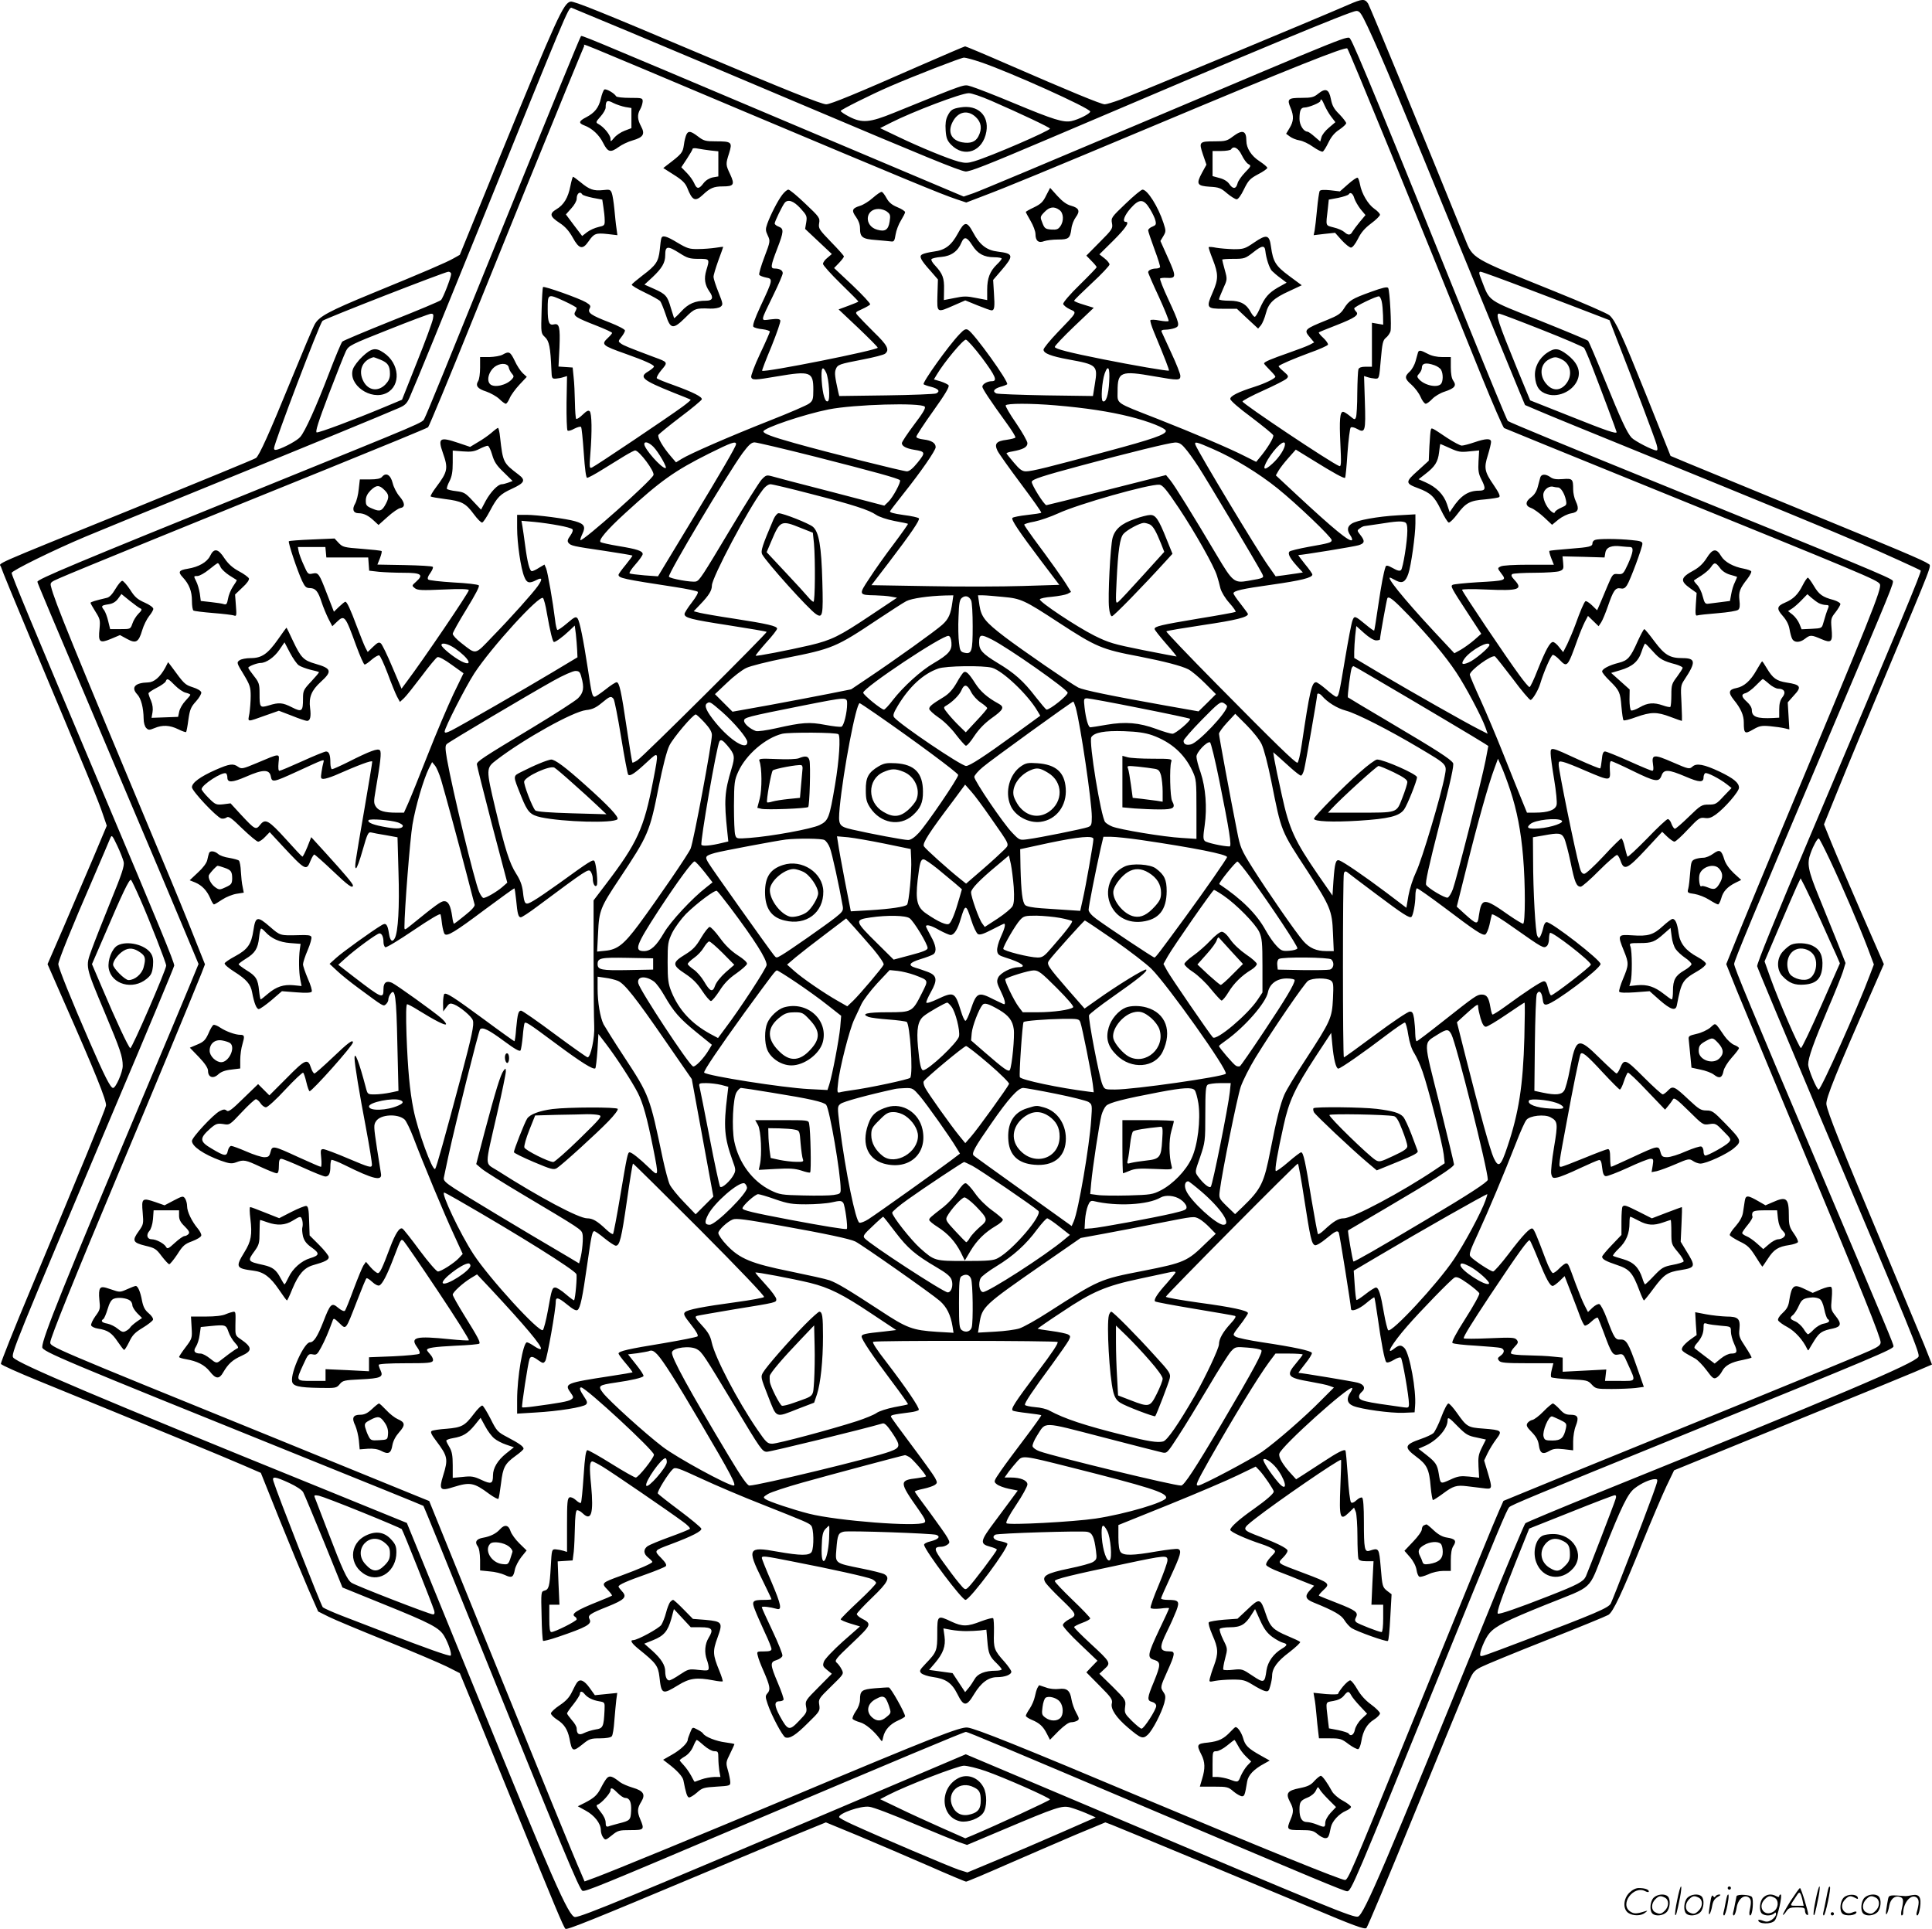 <svg version="1.0" xmlns="http://www.w3.org/2000/svg"
  viewBox="0 0 1200.143 1198.213"
 preserveAspectRatio="xMidYMid meet">
<g transform="translate(-0.769,1199.792) scale(0.1,-0.1)"
fill="#000000" stroke="none">
<path d="M8385 11969 c-173 -76 -1348 -565 -1418 -590 -43 -16 -86 -29 -97
-29 -22 0 -225 84 -597 246 -144 63 -266 114 -270 114 -4 0 -134 -56 -288
-123 -379 -167 -548 -237 -575 -237 -29 0 -257 91 -810 325 -584 247 -757 317
-778 313 -44 -9 -84 -97 -441 -968 l-247 -605 -39 -22 c-41 -24 -188 -87 -505
-217 -272 -112 -330 -144 -357 -192 -12 -21 -78 -178 -148 -349 -135 -330
-196 -465 -217 -482 -7 -6 -346 -145 -753 -311 -936 -380 -838 -337 -831 -366
3 -13 90 -224 192 -467 341 -812 416 -993 440 -1067 l25 -73 -85 -202 c-47
-111 -130 -305 -184 -430 l-99 -228 104 -237 c188 -425 265 -615 259 -642 -5
-27 -154 -389 -465 -1134 -106 -252 -190 -464 -188 -470 3 -7 108 -54 233
-105 652 -266 1181 -484 1276 -526 l106 -46 117 -292 c65 -161 145 -354 178
-430 l61 -139 66 -33 c36 -18 197 -85 358 -150 161 -65 330 -137 375 -159 l81
-41 74 -180 c40 -99 166 -407 279 -685 236 -580 291 -712 303 -723 8 -9 160
52 860 346 228 96 492 206 587 245 l171 70 199 -82 c109 -46 302 -128 430
-184 127 -56 236 -102 242 -102 6 0 120 48 254 107 133 58 325 141 426 184
l185 77 40 -15 c61 -24 821 -340 1220 -507 284 -120 352 -145 362 -134 7 7
141 326 297 708 157 382 303 738 325 790 37 90 42 97 88 122 27 14 211 90 409
168 198 78 371 149 384 157 30 19 83 133 211 448 56 138 123 295 149 350 l48
100 169 69 c93 38 403 164 689 281 286 116 570 233 632 259 l112 48 -20 51
c-12 29 -25 62 -29 73 -5 12 -113 271 -240 575 -277 659 -361 870 -367 918 -4
36 60 195 286 708 l71 162 -139 318 c-76 175 -160 370 -186 434 l-47 116 95
234 c52 129 178 432 280 674 310 740 294 696 273 711 -29 21 -193 90 -811 344
-319 131 -627 258 -685 282 l-105 44 -150 375 c-152 378 -190 462 -229 498
-11 11 -165 78 -341 149 -525 212 -506 201 -558 329 -232 573 -589 1440 -601
1459 -21 31 -36 30 -121 -7z m-4458 -173 c202 -85 679 -285 1058 -446 775
-328 975 -410 1019 -417 24 -4 135 40 516 202 1274 543 1880 795 1913 795 21
0 30 -13 70 -97 88 -188 191 -435 602 -1438 167 -407 320 -779 340 -827 l36
-86 82 -35 c45 -20 349 -144 676 -277 678 -276 1164 -476 1337 -551 127 -55
357 -159 363 -165 7 -6 -118 -306 -691 -1658 -208 -491 -328 -786 -325 -800 2
-11 178 -430 389 -931 581 -1371 624 -1477 613 -1495 -25 -41 -491 -239 -1990
-845 -242 -98 -445 -183 -452 -189 -6 -6 -116 -267 -243 -581 -628 -1542 -758
-1847 -796 -1862 -26 -10 -184 55 -1618 662 l-819 346 -781 -332 c-1276 -542
-1606 -679 -1646 -679 -39 0 -141 233 -629 1430 -150 366 -304 745 -344 842
l-72 176 -535 218 c-1388 563 -1878 771 -1910 809 -16 20 7 76 630 1550 204
480 370 879 370 885 0 22 -92 245 -453 1100 -435 1030 -557 1323 -557 1339 0
14 262 143 460 226 74 31 437 180 806 330 629 256 1025 419 1138 468 40 17 51
28 68 66 47 107 206 497 445 1086 527 1302 540 1333 560 1335 1 0 167 -69 370
-154z m2175 -185 c177 -60 678 -285 678 -306 0 -13 -71 -49 -116 -59 -49 -11
-113 9 -353 109 -124 52 -246 99 -271 106 -50 13 -9 27 -480 -164 -150 -61
-197 -65 -277 -24 -29 15 -53 31 -53 36 0 7 187 101 305 152 145 63 443 179
461 179 11 0 59 -13 106 -29z m63 -239 c190 -83 365 -166 365 -173 0 -13 -369
-173 -471 -203 -40 -12 -56 -12 -96 -2 -66 18 -235 87 -373 153 l-115 55 67
34 c134 68 436 183 483 183 17 1 80 -21 140 -47z m-3355 -1076 c0 -21 -50
-150 -63 -162 -7 -7 -145 -65 -307 -129 -162 -65 -300 -123 -306 -129 -6 -6
-44 -96 -84 -201 -78 -203 -147 -357 -177 -391 -17 -21 -95 -64 -140 -78 -17
-5 -23 -3 -23 8 0 30 282 772 301 791 13 13 759 304 782 305 9 0 17 -6 17 -14z
m6707 -100 c164 -62 341 -130 393 -150 l96 -37 43 -112 c115 -294 240 -626
249 -659 8 -28 7 -38 -1 -38 -22 0 -134 58 -154 79 -29 32 -65 109 -169 365
-51 126 -97 233 -101 237 -5 5 -142 62 -304 127 -329 131 -305 114 -358 250
-17 42 -18 52 -6 52 8 0 148 -51 312 -114z m-6820 -179 c-3 -18 -47 -139 -99
-268 l-93 -234 -110 -46 c-189 -79 -406 -160 -420 -157 -10 2 9 64 75 237 49
128 97 249 107 269 17 33 30 40 263 132 135 54 253 98 264 99 16 1 18 -4 13
-32z m6887 -67 c140 -55 258 -106 264 -113 5 -7 28 -59 50 -117 56 -144 152
-401 152 -406 0 -13 -60 7 -285 97 l-252 100 -83 201 c-116 284 -134 338 -110
338 6 0 125 -45 264 -100z m-8808 -3306 c5 -26 -11 -74 -81 -245 -48 -118
-101 -253 -118 -300 -39 -107 -41 -99 82 -392 97 -231 111 -273 111 -330 0
-39 -43 -137 -60 -137 -16 0 -54 76 -145 285 -116 266 -195 463 -195 484 0 22
85 232 217 535 52 122 100 232 105 246 10 24 12 22 44 -45 18 -38 36 -84 40
-101z m10598 14 c77 -163 182 -408 235 -547 l39 -104 -25 -66 c-73 -197 -303
-711 -318 -711 -12 0 -65 126 -65 156 0 41 33 134 123 346 42 97 83 201 93
231 l16 53 -55 139 c-31 77 -81 201 -111 274 -67 163 -75 205 -51 269 18 50
42 92 51 92 3 0 34 -60 68 -132z m-10495 -246 c57 -129 161 -395 161 -412 0
-26 -214 -519 -223 -513 -12 7 -91 176 -173 370 l-65 152 77 178 c112 262 156
355 166 345 4 -4 30 -58 57 -120z m10439 -132 c41 -91 84 -188 97 -215 l22
-51 -116 -263 c-64 -145 -120 -263 -126 -263 -11 0 -137 289 -190 437 l-36
101 89 209 c49 116 100 232 112 259 l23 48 25 -48 c14 -27 59 -123 100 -214z
m-9513 -3494 c43 -20 78 -43 86 -57 7 -13 65 -152 129 -308 l115 -284 251
-102 c300 -121 351 -148 382 -201 26 -45 48 -112 39 -120 -6 -6 -154 46 -407
144 -85 33 -204 79 -265 102 -60 23 -115 48 -122 54 -10 9 -285 710 -307 784
-10 31 10 29 99 -12z m8470 -72 c-55 -152 -246 -646 -261 -676 -14 -28 -93
-61 -539 -231 -261 -99 -265 -100 -271 -94 -11 11 28 109 57 141 38 44 108 79
349 176 304 122 261 82 360 332 111 280 150 359 192 391 41 32 95 56 125 57
23 0 22 0 -12 -96z m-8017 -110 c131 -53 241 -100 245 -104 7 -6 187 -459 202
-507 4 -16 2 -23 -8 -23 -20 0 -476 177 -505 196 -28 18 -56 79 -150 325 -39
101 -74 193 -78 203 -7 17 -4 18 25 13 18 -4 139 -50 269 -103z m7786 84 c-9
-32 -170 -448 -185 -482 -16 -33 -49 -51 -233 -123 -191 -75 -307 -115 -314
-108 -8 8 20 90 111 319 l84 209 259 103 c142 57 265 104 272 104 9 0 11 -7 6
-22z m-3914 -1691 c117 -41 400 -166 400 -177 0 -6 -331 -159 -480 -222 l-46
-19 -149 66 c-83 37 -202 91 -265 122 l-115 55 50 26 c112 58 431 181 470 182
22 0 83 -15 135 -33z m-448 -326 c128 -54 256 -106 283 -116 l50 -17 230 97
c324 137 359 149 410 136 22 -6 67 -22 100 -36 l59 -26 -205 -90 c-112 -49
-291 -126 -398 -171 l-194 -81 -54 17 c-52 17 -492 204 -660 281 -46 21 -83
41 -83 46 0 24 135 71 187 64 24 -2 147 -49 275 -104z M3616 11772 c-10 -17
-177 -424 -456 -1112 -385 -950 -499 -1229 -515 -1260 -15 -30 32 -9 -1032
-441 -1139 -461 -1373 -559 -1373 -575 0 -7 60 -149 482 -1144 193 -454 388
-916 434 -1027 l85 -203 -56 -136 c-31 -75 -153 -367 -272 -648 -509 -1209
-643 -1541 -643 -1596 0 -27 118 -76 1590 -670 426 -172 777 -314 778 -316 2
-1 144 -350 316 -776 546 -1351 653 -1608 672 -1615 18 -7 123 37 944 385
1028 435 1425 602 1438 602 11 0 240 -96 1227 -515 925 -392 1123 -475 1141
-475 25 0 42 41 577 1355 363 893 415 1016 430 1031 14 14 144 68 1079 448
1203 489 1308 534 1308 551 0 14 -23 69 -462 1105 -424 999 -528 1249 -528
1270 0 20 112 289 602 1445 382 900 391 922 383 936 -11 17 -194 93 -1443 600
-515 209 -942 385 -948 392 -6 7 -118 278 -249 602 -505 1253 -705 1737 -729
1770 -17 23 43 47 -1326 -532 -525 -222 -982 -414 -1015 -425 l-61 -21 -1089
460 c-1329 562 -1284 543 -1289 535z m999 -460 c1031 -434 1237 -519 1332
-551 l63 -21 107 41 c141 53 378 151 1058 436 862 362 1189 492 1202 480 11
-12 417 -1002 836 -2041 69 -170 131 -312 138 -317 8 -4 388 -159 844 -344
1401 -569 1474 -599 1490 -625 15 -25 -47 -179 -635 -1585 -78 -187 -182 -438
-231 -558 l-88 -218 65 -162 c37 -89 218 -526 404 -972 383 -917 490 -1184
490 -1215 0 -17 -14 -28 -65 -51 -89 -40 -559 -234 -1355 -557 -366 -149 -723
-294 -794 -324 l-129 -53 -27 -61 c-27 -59 -156 -375 -610 -1489 -302 -742
-329 -805 -347 -805 -26 0 -496 191 -1233 500 -791 333 -1059 440 -1112 447
-44 6 -217 -62 -1091 -429 -587 -246 -1100 -457 -1220 -502 l-68 -25 -22 52
c-40 89 -244 590 -600 1466 l-343 845 -69 28 c-39 16 -441 180 -895 365 -1403
570 -1390 565 -1390 593 0 26 150 398 430 1065 201 478 450 1079 509 1226 l22
57 -65 163 c-35 90 -130 322 -211 514 -559 1336 -658 1579 -680 1668 -7 26 -4
29 51 53 87 39 961 395 1664 679 338 137 620 253 627 259 6 6 132 308 278 671
147 363 296 732 332 820 190 468 356 871 360 878 6 10 -132 67 978 -401z
M3762 11442 c-6 -4 -16 -30 -22 -57 -13 -56 -38 -88 -92 -116 -45 -23 -48 -36
-11 -50 49 -18 93 -59 118 -110 29 -57 45 -61 96 -24 19 14 58 33 87 41 66 19
78 39 52 87 -23 43 -25 73 -5 107 8 14 14 35 15 48 0 21 -4 22 -79 22 -44 0
-82 4 -86 10 -12 20 -62 48 -73 42z m131 -109 l37 -6 0 -62 0 -63 -42 -16
c-24 -9 -53 -29 -65 -44 -22 -26 -23 -26 -23 -6 0 23 -41 73 -74 91 -19 10
-18 13 12 47 18 20 32 45 32 56 0 43 9 49 48 28 20 -10 54 -21 75 -25z M8195
11415 c-26 -21 -40 -25 -103 -25 -83 0 -91 -7 -67 -63 21 -50 19 -83 -7 -125
l-21 -35 23 -17 c13 -10 40 -21 60 -24 20 -3 58 -21 84 -40 27 -19 54 -32 60
-30 6 2 22 28 36 57 17 35 38 61 68 80 23 16 42 33 42 40 0 6 -19 31 -42 55
-34 33 -45 54 -53 95 -12 62 -33 70 -80 32z m41 -72 c9 -20 27 -52 41 -70 l26
-34 -40 -34 c-23 -19 -44 -46 -47 -61 l-7 -25 -35 30 c-19 17 -39 31 -44 31
-24 0 -50 41 -50 79 0 52 8 71 31 71 26 0 99 30 99 41 0 20 12 7 26 -28z
M4272 11163 c-5 -10 -13 -39 -16 -65 -7 -49 -13 -56 -105 -126 l-23 -18 66
-42 c51 -32 70 -51 82 -79 32 -82 50 -90 98 -45 44 42 68 52 123 52 69 0 76
11 47 74 -29 61 -29 64 -7 133 21 68 16 73 -83 73 -63 0 -75 3 -110 30 -45 34
-60 37 -72 13z m151 -100 l47 -5 0 -78 0 -78 -35 -6 c-22 -5 -43 -18 -57 -36
-28 -38 -42 -38 -58 0 -7 16 -27 45 -46 64 l-34 35 35 53 c19 29 35 57 35 61
0 5 15 6 33 2 17 -3 53 -9 80 -12z M7666 11150 c-35 -27 -47 -30 -110 -30 -99
0 -102 -3 -76 -81 l22 -64 -28 -51 c-37 -69 -31 -81 49 -86 56 -3 69 -8 107
-41 24 -20 51 -37 60 -37 9 0 27 24 45 62 27 55 37 66 87 93 32 16 58 35 58
40 0 6 -22 24 -49 42 -50 32 -81 81 -81 126 0 64 -24 72 -84 27z m55 -115 c12
-25 30 -50 41 -56 19 -10 18 -13 -20 -52 -22 -23 -44 -54 -47 -69 -9 -35 -29
-36 -51 -3 -11 16 -33 30 -60 37 l-44 12 0 78 0 78 54 0 c30 0 58 5 61 10 15
25 45 9 66 -35z M3551 10843 c-14 -73 -41 -118 -87 -145 -45 -27 -41 -45 20
-85 34 -22 58 -49 81 -90 40 -73 62 -78 99 -24 34 49 45 53 119 45 l60 -7 -6
44 c-4 24 -9 78 -13 119 -4 41 -11 86 -16 99 -8 21 -13 23 -55 18 -57 -6 -84
3 -139 49 -23 19 -44 34 -47 34 -2 0 -10 -26 -16 -57z m74 -53 c3 -5 32 -14
65 -21 l59 -11 7 -47 c4 -25 8 -61 8 -80 1 -33 -2 -35 -38 -43 -22 -5 -54 -19
-71 -32 l-31 -24 -51 67 -50 67 33 37 c19 20 34 47 34 60 0 34 21 50 35 27z
M8382 10854 l-51 -45 -59 7 c-41 4 -62 3 -67 -5 -3 -7 -11 -58 -16 -114 -5
-56 -12 -115 -15 -131 l-6 -29 67 8 66 7 41 -46 c23 -25 49 -46 58 -46 9 0 27
22 43 54 19 39 42 66 82 96 30 22 55 47 55 54 0 7 -16 24 -35 37 -39 27 -79
95 -89 151 -4 21 -10 39 -15 42 -4 3 -31 -15 -59 -40z m39 -89 c5 -15 22 -45
38 -66 l31 -37 -36 -43 c-19 -23 -39 -50 -45 -60 -12 -23 -27 -24 -51 -2 -10
9 -39 22 -65 28 -53 14 -50 5 -37 116 l6 57 59 11 c32 7 61 16 65 22 10 17 27
4 35 -26z M6506 10783 c-19 -40 -34 -53 -75 -73 -28 -13 -51 -26 -51 -29 0 -3
14 -28 30 -56 16 -27 30 -64 30 -81 0 -42 19 -58 54 -44 15 5 53 10 85 10 67
0 76 7 84 66 2 23 15 56 27 72 29 39 21 58 -29 72 -27 7 -53 26 -85 61 l-45
50 -25 -48z m82 -89 c27 -18 30 -69 6 -102 -13 -19 -24 -22 -56 -20 -36 3 -42
7 -55 41 -15 37 -15 39 13 68 31 32 59 37 92 13z M4867 10788 c-29 -38 -73
-125 -93 -180 -12 -34 -11 -43 3 -73 16 -34 16 -37 -21 -134 -21 -55 -35 -104
-32 -110 4 -6 23 -13 42 -17 44 -8 44 -12 -33 -176 -38 -82 -52 -123 -45 -130
6 -6 31 -13 56 -15 25 -3 46 -10 46 -15 0 -4 -27 -67 -61 -138 -34 -72 -58
-137 -55 -145 7 -19 21 -19 161 5 207 35 225 29 225 -83 0 -58 -3 -68 -25 -85
-13 -11 -125 -59 -247 -107 -246 -97 -494 -205 -547 -238 l-34 -21 -30 35
c-52 60 -87 121 -79 136 5 7 66 57 137 111 71 53 130 103 132 109 5 15 -52 44
-173 88 -54 19 -101 38 -106 43 -4 4 8 27 28 51 42 49 42 49 -46 81 -157 59
-189 72 -205 84 -18 13 -18 14 3 41 12 15 22 33 22 40 0 7 -42 29 -93 49 -119
46 -140 61 -127 87 9 16 6 22 -22 39 -42 25 -259 102 -267 95 -3 -4 -7 -70 -9
-147 -4 -140 -4 -140 21 -164 26 -24 34 -62 40 -204 2 -52 3 -55 27 -54 14 1
35 5 47 9 l23 7 -3 -165 c-1 -91 2 -169 6 -173 4 -5 23 0 42 11 20 10 38 15
42 11 4 -3 11 -76 17 -161 7 -103 14 -155 21 -155 7 0 50 23 96 52 46 28 108
66 138 85 30 18 59 33 64 33 25 0 123 -131 114 -153 -13 -35 -441 -416 -454
-404 -2 3 4 21 13 40 21 44 11 61 -45 77 -53 16 -237 40 -303 40 l-58 0 0 -82
c0 -94 23 -253 45 -304 15 -38 31 -42 75 -19 37 19 39 6 8 -38 -32 -45 -166
-195 -282 -314 -111 -116 -98 -113 -193 -39 -29 22 -53 48 -53 57 0 8 39 78
86 154 55 90 82 141 76 147 -6 6 -76 14 -157 18 -81 5 -152 13 -157 18 -7 7
-2 21 13 41 12 17 19 34 15 38 -4 5 -83 9 -176 11 l-168 3 16 40 c8 21 13 41
10 44 -3 3 -58 9 -123 14 -110 8 -119 11 -143 36 l-26 28 -139 -6 c-77 -3
-142 -8 -145 -11 -6 -7 52 -181 82 -246 18 -38 26 -45 50 -45 34 -1 50 -20 72
-89 9 -28 28 -73 41 -100 l25 -48 27 26 c49 47 53 41 121 -146 24 -65 47 -118
53 -118 5 0 25 14 44 31 19 16 40 28 46 26 7 -2 30 -53 53 -113 22 -60 48
-124 58 -143 l18 -33 25 23 c14 13 63 75 110 137 46 62 90 115 98 118 9 4 46
-16 88 -47 l74 -53 -63 -130 c-34 -72 -106 -241 -159 -376 -53 -135 -108 -271
-122 -302 l-26 -58 -47 0 c-73 0 -110 11 -127 37 -14 21 -14 33 -3 96 32 186
38 242 28 254 -12 15 -62 -4 -197 -72 -50 -25 -95 -45 -101 -45 -5 0 -10 18
-10 39 0 50 -8 71 -27 71 -8 0 -75 -27 -147 -60 -73 -33 -137 -60 -143 -60 -6
0 -8 19 -5 51 6 60 13 60 -136 -3 -86 -36 -94 -38 -115 -23 -31 22 -53 19
-140 -19 -95 -42 -147 -80 -147 -108 0 -23 151 -184 182 -194 10 -3 25 0 33 6
12 10 30 -2 98 -69 46 -44 90 -81 98 -81 9 0 28 13 43 29 l29 30 76 -82 c146
-157 152 -160 177 -97 9 22 20 40 24 40 4 0 55 -45 113 -100 96 -92 127 -114
127 -92 0 11 -49 69 -167 199 l-92 101 -24 -61 c-14 -34 -28 -61 -31 -60 -4 1
-49 49 -101 107 -109 120 -129 131 -161 91 -27 -34 -32 -31 -118 61 l-66 72
-46 -6 c-43 -4 -48 -3 -90 39 -24 24 -44 49 -44 55 0 27 131 111 152 98 4 -3
8 -14 8 -25 0 -34 29 -33 117 5 104 46 145 46 153 1 7 -38 15 -37 155 27 185
85 177 82 172 61 -3 -10 -9 -37 -12 -60 -6 -39 -5 -43 13 -43 11 0 42 10 69
21 150 66 233 97 233 86 0 -7 -22 -140 -49 -297 -60 -348 -62 -358 -52 -365 5
-2 23 47 41 111 30 105 35 115 54 111 12 -3 53 -11 92 -17 l71 -13 6 -216 c7
-217 -2 -372 -23 -411 -15 -28 -29 -17 -36 29 -9 59 -19 69 -46 52 -59 -35
-245 -169 -282 -203 l-41 -37 46 -43 c25 -24 85 -72 134 -108 160 -118 153
-114 170 -100 8 7 15 20 15 29 0 10 6 26 14 36 28 39 36 -14 42 -313 l7 -290
-52 -11 c-29 -6 -72 -11 -96 -11 -44 0 -44 1 -55 43 -41 156 -70 232 -70 182
0 -36 30 -218 71 -433 22 -118 39 -222 37 -232 -3 -17 -18 -13 -143 40 -77 33
-149 60 -159 60 -17 0 -18 -6 -13 -55 3 -30 2 -55 -2 -55 -5 0 -66 27 -137 59
-161 74 -165 75 -176 33 -7 -27 -13 -32 -39 -32 -17 0 -67 16 -110 35 -44 19
-87 35 -95 35 -8 0 -17 -13 -21 -30 -7 -36 -20 -35 -100 13 -77 45 -78 64 -7
127 33 28 42 31 78 26 40 -7 40 -7 116 74 41 44 81 80 87 80 7 0 20 -11 29
-25 9 -14 24 -25 34 -25 10 0 64 49 120 110 56 60 106 107 111 105 4 -3 13
-30 20 -60 7 -30 16 -55 20 -55 16 0 269 283 269 303 0 20 -29 -1 -125 -93
-58 -55 -109 -100 -114 -100 -5 0 -15 15 -21 34 -20 62 -35 56 -151 -62 l-108
-108 -35 35 -35 35 -91 -88 c-73 -72 -93 -86 -104 -77 -11 10 -21 9 -44 -3
-39 -20 -172 -163 -172 -185 0 -34 74 -84 178 -122 54 -19 69 -21 96 -11 48
18 58 16 152 -28 48 -22 93 -40 100 -40 10 0 14 14 14 45 0 34 4 45 15 45 9 0
70 -25 136 -55 66 -30 128 -55 138 -55 22 0 31 19 31 64 0 18 3 35 6 39 4 3
41 -11 83 -32 179 -89 235 -102 225 -52 -1 9 -13 80 -25 158 -20 133 -21 144
-5 167 27 42 135 48 177 10 10 -9 35 -60 55 -113 60 -158 193 -478 252 -604
l54 -118 -23 -25 c-30 -32 -111 -84 -131 -84 -9 0 -59 58 -112 129 -53 72
-101 133 -108 137 -18 11 -44 -29 -78 -119 -48 -128 -62 -157 -75 -157 -7 0
-27 16 -44 35 l-30 35 -16 -23 c-8 -13 -35 -79 -61 -148 -25 -68 -49 -128 -54
-133 -5 -5 -22 2 -41 18 -41 35 -49 28 -94 -89 -35 -89 -58 -125 -82 -125 -35
0 -120 -185 -111 -242 4 -30 41 -39 169 -41 103 -2 107 -1 127 23 19 23 28 25
131 30 123 6 142 14 123 55 -7 14 -12 30 -12 35 0 6 67 10 165 10 140 0 167 2
172 16 3 8 -4 25 -16 38 -11 12 -21 25 -21 28 0 14 44 20 177 27 78 3 145 9
148 13 8 8 -8 39 -94 177 -39 63 -71 120 -71 127 0 15 62 72 113 103 l38 23
83 -88 c218 -234 320 -356 314 -374 -2 -6 -19 1 -40 15 -20 14 -41 25 -47 25
-24 0 -61 -215 -61 -359 l0 -84 114 7 c143 8 297 33 314 50 10 10 8 19 -13 50
-25 37 -31 56 -17 56 29 -1 452 -392 452 -418 -1 -22 -97 -142 -113 -142 -7 0
-75 38 -150 85 -75 47 -143 85 -150 85 -10 0 -16 -40 -24 -160 -6 -89 -13
-164 -17 -167 -3 -4 -17 4 -31 17 -14 13 -31 20 -39 17 -14 -5 -16 -32 -16
-173 l0 -166 -22 7 c-13 4 -34 8 -48 9 -25 1 -25 0 -31 -109 -7 -124 -12 -141
-41 -148 -19 -5 -20 -12 -16 -155 1 -83 6 -153 9 -156 3 -3 43 7 90 23 183 62
215 81 199 111 -13 24 0 34 111 78 107 43 124 60 91 95 -12 13 -22 26 -22 30
0 11 54 35 171 76 62 22 117 45 122 50 8 8 -1 23 -28 51 -46 47 -47 46 60 86
131 49 195 82 189 97 -3 8 -63 58 -135 112 -71 53 -132 101 -135 106 -6 11 66
127 94 152 15 13 32 7 177 -60 88 -41 257 -113 375 -159 269 -107 290 -115
306 -132 17 -16 19 -134 4 -163 -14 -25 -67 -25 -215 1 -180 33 -188 19 -95
-169 33 -67 60 -124 60 -127 0 -2 -21 -4 -47 -4 -72 0 -78 -8 -54 -66 10 -27
38 -88 60 -137 23 -48 41 -94 41 -102 0 -11 -12 -15 -46 -15 -45 0 -46 0 -39
-27 3 -16 19 -57 35 -93 41 -94 45 -117 26 -139 -15 -17 -15 -22 0 -67 23 -70
93 -201 110 -208 27 -10 64 13 140 89 74 72 76 76 71 112 -6 36 -4 40 73 115
80 78 80 78 66 106 -8 16 -22 35 -31 42 -15 13 -6 25 96 121 123 117 124 120
57 155 -15 8 -28 20 -28 26 0 6 43 52 95 102 99 95 114 125 75 146 -11 6 -74
22 -140 35 -168 34 -164 31 -157 119 7 91 12 102 47 110 35 7 550 -11 574 -20
28 -11 13 -28 -35 -40 -26 -6 -43 -16 -41 -23 9 -40 235 -341 257 -341 28 0
273 329 260 350 -3 4 -23 11 -45 15 -38 6 -53 26 -30 40 14 9 535 25 571 18
32 -6 44 -32 55 -120 6 -47 4 -52 -18 -67 -13 -9 -80 -27 -149 -41 -144 -30
-173 -47 -146 -89 9 -13 51 -58 93 -98 102 -98 104 -103 54 -128 -22 -11 -40
-28 -40 -37 0 -9 48 -63 108 -119 l107 -102 -35 -36 -34 -36 82 -83 c74 -74
82 -87 76 -111 -8 -34 28 -88 100 -149 80 -68 93 -73 123 -45 30 27 86 136
103 197 9 36 9 47 -4 66 -22 33 -21 33 24 134 47 104 49 121 16 121 -68 0 -70
21 -17 128 21 42 46 99 56 125 22 58 15 67 -52 67 -24 0 -43 4 -43 9 0 5 27
66 60 137 62 134 70 161 46 170 -8 3 -68 -4 -134 -15 -148 -26 -205 -27 -223
-4 -9 10 -14 42 -14 92 l0 76 315 127 c173 70 365 152 426 182 l112 54 25 -26
c30 -33 87 -118 87 -129 0 -13 -46 -53 -125 -109 -87 -61 -145 -112 -145 -129
0 -13 98 -57 196 -89 28 -9 60 -23 70 -31 18 -13 18 -15 -15 -49 -19 -20 -31
-41 -28 -49 3 -8 38 -27 79 -42 40 -15 106 -41 146 -58 l73 -29 -27 -29 c-33
-35 -27 -55 23 -75 128 -52 173 -78 192 -110 11 -18 31 -40 44 -49 33 -21 216
-87 226 -80 5 2 11 69 15 147 l8 143 -29 22 c-27 22 -29 29 -38 140 -11 128
-11 127 -71 108 -30 -9 -34 13 -34 182 0 90 -4 144 -11 148 -6 4 -21 -3 -35
-16 -16 -15 -28 -19 -34 -13 -6 6 -15 79 -20 164 -6 85 -12 156 -15 158 -8 9
-49 -12 -137 -70 -51 -33 -110 -71 -131 -85 l-38 -24 -30 33 c-53 57 -81 105
-74 127 14 47 435 425 452 407 3 -3 -2 -15 -11 -28 -26 -37 -21 -67 17 -83 50
-21 235 -46 312 -43 l70 3 3 40 c8 96 -33 321 -65 358 -21 22 -34 22 -67 -4
-56 -44 -12 32 83 141 79 91 272 290 294 302 14 7 32 -1 83 -37 36 -26 68 -53
71 -61 3 -7 -36 -78 -86 -156 -59 -92 -87 -146 -81 -152 6 -6 71 -13 145 -17
75 -5 145 -11 155 -14 26 -8 25 -30 -2 -49 -18 -13 -19 -18 -8 -31 10 -12 41
-15 175 -15 l162 0 -10 -40 c-6 -22 -7 -43 -3 -47 4 -4 57 -10 117 -13 103 -5
110 -6 134 -32 25 -27 30 -28 123 -28 53 0 120 3 149 6 l52 7 -43 123 c-53
151 -66 173 -103 171 -31 -2 -39 10 -84 131 -17 46 -38 86 -46 89 -8 3 -27 -7
-43 -22 l-28 -27 -21 41 c-12 22 -36 82 -55 133 -47 129 -47 128 -60 128 -7 0
-25 -14 -41 -30 -16 -17 -34 -30 -41 -30 -7 0 -27 37 -44 83 -57 152 -72 187
-82 193 -14 9 -60 -39 -150 -158 -45 -59 -88 -108 -95 -108 -16 0 -122 70
-141 93 -11 12 -2 38 47 143 65 141 161 370 236 562 26 68 55 133 65 144 21
26 112 36 149 16 46 -25 47 -37 22 -187 -13 -78 -21 -151 -17 -166 6 -24 10
-27 38 -21 17 3 79 28 137 56 58 27 113 51 121 52 11 2 16 -10 20 -47 4 -36
10 -51 22 -53 9 -2 71 22 137 52 66 31 129 56 141 56 18 0 20 -4 14 -42 l-7
-41 32 6 c17 4 70 23 116 43 81 35 86 36 110 20 13 -9 34 -16 45 -16 37 0 166
59 209 96 50 43 49 47 -57 156 -69 71 -79 78 -114 78 -34 0 -47 8 -107 64 -92
87 -102 91 -131 61 -13 -14 -28 -25 -34 -25 -6 0 -59 48 -118 107 -115 115
-121 117 -148 53 -7 -17 -16 -30 -21 -30 -4 0 -51 43 -105 96 -135 133 -147
128 -185 -73 -11 -60 -27 -118 -35 -130 -17 -26 -53 -29 -134 -12 l-51 11 3
291 c2 161 7 300 12 310 13 28 31 14 36 -29 4 -32 9 -38 25 -36 48 7 335 223
335 252 0 25 -303 260 -335 260 -8 0 -17 -15 -20 -32 -4 -18 -12 -42 -17 -52
-10 -19 -11 -19 -21 -1 -11 21 -26 274 -26 476 l-1 136 64 11 c97 18 113 16
130 -16 8 -16 26 -84 40 -151 25 -123 36 -151 63 -151 8 0 60 45 115 101 55
55 105 98 111 96 6 -2 16 -19 22 -38 21 -60 41 -51 155 71 l103 111 31 -30
c18 -17 38 -31 45 -31 8 0 45 34 84 76 66 70 74 75 104 71 24 -4 41 1 70 22
56 41 143 142 143 166 0 31 -34 58 -121 100 -96 45 -143 54 -168 31 -19 -17
-24 -16 -123 27 -117 51 -132 50 -122 -14 4 -26 3 -39 -5 -39 -6 0 -71 27
-144 60 -74 33 -141 60 -149 60 -11 0 -17 -14 -20 -50 -3 -28 -7 -53 -10 -55
-2 -3 -63 22 -134 54 -175 81 -174 80 -174 39 0 -18 10 -91 22 -163 12 -73 19
-142 15 -157 -8 -32 -53 -48 -133 -48 l-51 0 -36 88 c-20 48 -70 174 -112 279
-42 106 -105 255 -140 332 -35 76 -65 147 -67 157 -4 25 139 129 157 114 7 -6
57 -69 111 -140 53 -72 103 -130 109 -130 12 0 48 60 60 100 22 74 68 180 79
180 7 0 25 -13 41 -30 48 -50 50 -48 112 125 14 39 34 87 45 109 l20 38 33
-32 33 -32 16 24 c9 14 27 58 41 98 34 99 47 119 79 113 18 -4 28 1 40 19 20
30 96 235 96 258 0 14 -13 18 -67 23 -86 9 -207 9 -227 1 -9 -3 -16 -12 -16
-19 0 -22 -14 -26 -142 -36 -66 -5 -123 -11 -126 -13 -2 -3 3 -23 12 -46 l16
-40 -156 0 c-91 0 -164 -4 -175 -11 -20 -10 -20 -11 5 -44 33 -43 31 -44 -150
-54 -78 -5 -147 -12 -153 -16 -14 -8 -9 -18 95 -177 l83 -127 -43 -38 c-24
-21 -62 -48 -84 -61 l-40 -22 -127 136 c-193 208 -309 352 -267 332 4 -2 20
-10 35 -18 36 -18 56 -6 73 44 17 48 44 241 44 313 l0 56 -107 -6 c-128 -7
-257 -31 -289 -52 -28 -18 -30 -41 -8 -73 9 -13 13 -26 10 -29 -14 -14 -115
69 -342 280 l-131 122 16 28 c9 16 37 52 62 80 l46 52 104 -64 c132 -82 196
-117 202 -111 3 3 10 72 15 154 6 82 15 153 20 158 5 5 21 2 41 -9 49 -28 53
-13 47 171 l-5 158 22 -7 c12 -4 33 -8 47 -9 25 -1 25 0 35 117 9 102 13 121
31 136 12 9 25 28 29 40 8 27 -4 252 -14 270 -6 9 -35 2 -107 -24 -119 -43
-137 -54 -168 -104 -20 -32 -39 -44 -103 -70 -144 -58 -148 -62 -108 -109 l26
-31 -28 -15 c-16 -8 -73 -30 -128 -49 -114 -40 -155 -57 -155 -67 0 -3 16 -21
35 -40 19 -19 35 -37 35 -42 0 -11 -64 -42 -130 -63 -101 -32 -150 -57 -150
-75 0 -10 51 -55 131 -114 71 -54 133 -104 136 -112 5 -14 -38 -84 -87 -142
l-19 -23 -70 35 c-95 49 -320 144 -543 232 -268 105 -248 91 -248 172 0 121
19 129 229 92 148 -26 161 -26 161 3 0 12 -25 76 -56 142 -30 66 -58 126 -61
133 -3 8 5 12 25 12 17 0 43 5 57 10 34 13 32 23 -41 181 -31 66 -53 123 -50
127 4 3 21 5 39 4 62 -4 63 6 11 122 l-48 107 18 30 c17 29 17 33 1 82 -33
102 -100 207 -130 207 -8 0 -55 -39 -105 -87 -88 -84 -91 -88 -85 -121 6 -33
3 -39 -76 -118 l-83 -84 32 -33 c18 -18 32 -35 32 -39 0 -3 -47 -52 -105 -109
-60 -58 -104 -110 -103 -119 2 -8 20 -23 41 -33 46 -21 50 -13 -75 -143 -48
-50 -88 -99 -88 -108 0 -23 47 -41 156 -61 176 -32 182 -37 163 -152 l-12 -75
-291 4 c-160 3 -299 8 -309 12 -26 12 -15 29 25 41 20 5 39 13 42 16 13 13
-207 319 -243 338 -14 8 -25 3 -53 -27 -70 -73 -232 -301 -223 -311 4 -3 25
-11 47 -16 46 -12 58 -28 31 -41 -10 -4 -149 -10 -310 -12 l-292 -4 -6 24
c-21 95 -24 119 -16 141 12 31 20 33 169 62 68 13 130 29 138 36 29 24 14 53
-69 133 -45 45 -90 91 -100 103 -18 21 -18 21 26 41 24 11 47 24 50 29 3 5
-46 58 -109 118 l-115 108 30 31 c17 18 31 36 31 41 0 5 -36 45 -80 90 -74 77
-79 84 -74 116 6 33 2 39 -86 122 -50 48 -97 87 -105 87 -8 0 -25 -15 -38 -32z
m113 -84 c39 -43 42 -49 36 -87 l-7 -41 83 -78 83 -78 -27 -23 c-16 -12 -28
-30 -28 -38 0 -9 50 -64 110 -123 61 -59 110 -109 110 -111 0 -2 -28 -14 -61
-26 l-62 -23 122 -115 c67 -64 122 -119 121 -123 0 -15 -706 -156 -718 -143
-2 2 24 70 58 151 33 82 58 154 55 161 -3 10 -19 12 -60 7 -66 -8 -67 -22 19
156 31 63 56 122 56 131 0 18 -20 29 -51 29 -26 0 -24 17 16 121 42 109 43
126 10 139 -14 5 -25 14 -25 20 0 12 47 109 62 128 20 24 55 13 98 -34z m2171
-4 c15 -25 31 -57 34 -72 6 -24 3 -29 -19 -38 -14 -5 -26 -16 -26 -23 0 -7 18
-60 39 -117 22 -58 37 -108 35 -112 -3 -4 -14 -8 -24 -8 -27 0 -50 -11 -50
-23 0 -6 30 -75 67 -154 36 -79 63 -146 60 -149 -4 -4 -29 -2 -57 3 -28 6 -53
6 -56 2 -3 -5 7 -37 21 -71 72 -173 97 -239 94 -242 -5 -5 -229 34 -409 70
-211 42 -300 65 -300 77 0 7 54 64 121 128 l121 115 -61 19 c-34 10 -61 21
-61 25 0 4 50 53 110 109 61 56 110 109 110 116 0 7 -14 25 -31 38 l-32 25 87
86 c78 78 103 116 76 116 -22 0 -8 40 31 84 54 61 81 60 120 -4z m-3635 -574
c41 -19 74 -38 74 -41 0 -3 -4 -15 -10 -25 -13 -24 7 -36 133 -85 53 -21 97
-41 97 -45 0 -4 -11 -17 -25 -30 -45 -42 -38 -48 112 -101 115 -41 173 -67
173 -78 0 -5 -16 -18 -35 -30 -60 -35 -38 -54 156 -132 57 -22 105 -42 107
-44 2 -2 -20 -21 -50 -43 -84 -62 -544 -371 -563 -378 -16 -7 -17 0 -10 87 11
137 9 249 -4 262 -8 8 -19 3 -44 -21 -18 -18 -36 -29 -40 -26 -4 4 -7 50 -8
103 -1 53 -4 123 -8 156 l-6 60 -44 3 -44 3 6 118 c5 127 -1 152 -34 144 -30
-8 -39 12 -39 93 0 99 -1 99 106 50z m5075 -2 c4 -16 7 -55 8 -86 l1 -57 -35
6 -35 6 0 -137 0 -136 -39 0 c-26 0 -41 -5 -45 -16 -3 -9 -6 -75 -7 -147 0
-73 -4 -140 -8 -151 -7 -17 -9 -16 -38 8 -17 14 -36 26 -42 26 -20 0 -24 -51
-17 -198 6 -124 5 -144 -7 -139 -50 19 -599 386 -601 401 0 5 57 36 129 68 71
32 136 65 145 74 14 14 12 18 -19 45 -19 16 -33 30 -30 33 14 12 89 44 188 81
63 22 116 46 118 52 2 6 -11 25 -29 42 -18 16 -30 32 -28 34 3 3 53 23 112 46
112 44 140 63 120 83 -7 7 -12 16 -12 20 0 11 141 79 155 75 5 -2 13 -17 16
-33z m-2483 -349 c84 -113 98 -145 61 -145 -28 0 -59 -18 -59 -34 0 -12 45
-81 153 -230 31 -43 55 -81 52 -86 -2 -4 -27 -10 -54 -14 -64 -8 -78 -24 -57
-68 9 -18 75 -111 147 -207 71 -95 128 -175 125 -178 -3 -3 -42 -9 -88 -14
-45 -5 -86 -13 -91 -18 -10 -10 40 -84 181 -271 l110 -145 -226 -7 c-125 -4
-388 -5 -584 -1 l-357 6 108 141 c135 177 194 263 187 274 -3 5 -46 15 -96 21
-63 9 -88 16 -83 24 4 7 41 55 82 107 110 138 201 270 201 290 0 26 -25 42
-75 48 -27 3 -45 10 -45 17 0 7 47 79 105 160 75 105 102 151 95 160 -5 6 -28
17 -50 24 l-41 12 18 30 c45 76 165 220 181 217 9 -2 54 -52 100 -113z m-968
-92 c17 -38 26 -168 11 -177 -17 -11 -33 40 -39 127 -5 81 5 98 28 50z m1758
-55 c-4 -85 -21 -134 -40 -122 -13 8 -5 123 12 172 21 58 33 37 28 -50z
m-1146 -156 c8 -8 -12 -41 -66 -112 -42 -56 -76 -107 -76 -115 0 -18 27 -33
77 -41 70 -11 71 -17 22 -78 -30 -37 -51 -55 -67 -56 -25 0 -487 116 -697 175
-143 40 -195 60 -195 73 0 21 251 106 406 137 159 31 570 43 596 17z m813 8
c189 -16 337 -39 461 -70 120 -30 224 -72 224 -89 0 -22 -83 -51 -355 -124
-372 -101 -478 -127 -514 -127 -23 0 -39 11 -75 54 -25 29 -46 56 -46 58 0 3
17 9 38 12 65 12 92 26 92 51 0 12 -32 68 -70 124 -39 56 -68 106 -65 111 8
13 157 13 310 0z m-2498 -258 c32 -33 89 -132 75 -132 -26 0 -132 120 -132
149 0 20 28 12 57 -17z m513 17 c0 -14 -92 -172 -278 -479 -85 -140 -166 -275
-181 -299 l-26 -43 -84 6 c-46 4 -87 9 -92 12 -5 3 11 28 36 56 25 28 45 57
45 64 0 20 -35 31 -150 50 -54 9 -104 20 -111 24 -17 11 38 76 153 181 220
201 305 262 521 370 137 68 167 79 167 58z m492 -78 c364 -93 515 -134 526
-146 9 -9 -44 -108 -73 -135 l-24 -23 -333 87 c-183 47 -348 90 -367 96 -31 8
-36 7 -63 -22 -15 -17 -101 -153 -190 -302 -180 -301 -195 -324 -217 -330 -25
-7 -164 18 -168 30 -6 19 364 639 458 768 38 51 55 66 74 66 13 0 183 -40 377
-89z m2295 55 c17 -18 55 -71 85 -117 52 -80 361 -598 393 -659 17 -33 20 -32
-84 -50 -86 -15 -96 -7 -193 156 -152 256 -263 435 -290 468 l-27 33 -368 -93
c-202 -52 -371 -94 -375 -94 -14 0 -96 132 -91 146 6 16 69 36 303 99 295 80
554 143 586 144 24 1 39 -7 61 -33z m175 -7 c131 -57 284 -150 402 -245 117
-94 336 -303 336 -321 0 -15 -13 -19 -144 -42 -60 -11 -113 -24 -118 -29 -13
-13 3 -42 48 -92 l35 -38 -38 -6 c-21 -3 -59 -8 -84 -12 l-47 -6 -45 64 c-68
95 -434 704 -453 752 -9 24 5 20 108 -25z m448 30 c0 -27 -35 -82 -78 -121
-53 -49 -66 -38 -29 25 45 74 107 131 107 96z m-2945 -309 c261 -67 362 -100
405 -130 17 -12 67 -29 113 -38 45 -8 83 -16 85 -18 2 -1 -38 -58 -89 -126
-51 -67 -119 -163 -151 -213 -68 -102 -67 -103 37 -105 33 -1 77 -4 97 -8 l38
-7 -168 -112 c-190 -127 -238 -151 -372 -183 -134 -31 -334 -70 -338 -65 -2 2
27 38 64 80 38 41 69 81 69 88 0 16 -60 30 -267 62 -95 14 -190 31 -212 36
l-39 10 40 42 c55 57 73 87 73 118 0 49 228 480 315 593 16 22 36 36 49 36 11
0 125 -27 251 -60z m2285 -87 c100 -150 221 -364 238 -423 6 -19 16 -54 21
-77 7 -24 29 -61 56 -91 25 -28 42 -53 38 -55 -5 -3 -109 -22 -233 -42 -233
-39 -270 -48 -270 -64 0 -6 32 -46 71 -91 39 -44 68 -80 65 -80 -3 0 -97 18
-209 40 -184 37 -211 45 -302 90 -111 56 -341 209 -338 225 2 6 36 13 76 16
40 4 83 12 96 18 l22 12 -23 37 c-23 39 -109 160 -209 294 -32 44 -59 83 -59
87 0 4 29 13 64 19 35 7 101 30 147 51 122 57 566 183 629 178 20 -2 43 -29
120 -144z m-3851 -109 c41 -7 79 -18 84 -23 6 -6 1 -21 -13 -41 -17 -23 -19
-34 -11 -44 15 -18 26 -21 225 -50 93 -14 170 -27 172 -29 2 -2 -17 -27 -41
-57 -25 -30 -45 -58 -45 -62 0 -21 27 -27 354 -77 71 -11 133 -24 138 -29 5
-5 -10 -32 -37 -67 -25 -32 -45 -64 -45 -71 0 -24 39 -34 272 -70 128 -20 235
-38 238 -41 6 -6 -766 -774 -803 -798 -15 -10 -29 -16 -31 -14 -2 2 -18 99
-35 214 -34 230 -46 285 -63 285 -7 0 -38 -20 -69 -45 -32 -25 -62 -45 -67
-45 -15 0 -19 17 -42 170 -29 189 -51 297 -64 316 -11 14 -19 10 -66 -30 -29
-25 -56 -43 -60 -41 -4 3 -11 31 -14 62 -13 107 -46 298 -56 321 l-10 23 -34
-20 c-18 -12 -38 -21 -44 -21 -14 0 -28 53 -42 160 -6 47 -14 100 -17 119 l-6
34 79 -7 c43 -4 112 -14 153 -22z m5255 20 c12 -4 16 -19 16 -53 0 -66 -27
-232 -39 -244 -8 -8 -23 -4 -51 12 -31 17 -41 19 -45 9 -13 -39 -26 -108 -46
-243 -12 -82 -23 -152 -25 -154 -2 -2 -25 14 -51 36 -69 57 -72 58 -84 26 -6
-15 -26 -120 -45 -233 -38 -228 -41 -240 -56 -240 -5 0 -33 20 -61 45 -29 25
-57 45 -64 45 -27 0 -40 -57 -89 -387 -9 -62 -21 -113 -27 -113 -14 0 -135
117 -501 488 -175 177 -316 325 -313 328 3 4 108 21 233 40 196 29 274 48 274
68 0 2 -20 30 -45 62 -25 31 -45 61 -45 66 0 16 52 28 238 54 182 26 252 43
252 63 0 5 -20 34 -46 65 -25 31 -43 56 -41 56 25 0 350 53 374 61 39 12 41
26 11 64 -21 27 -21 28 -3 41 10 8 24 14 29 14 6 1 49 7 96 14 99 16 132 18
154 10z m1399 -154 c25 0 21 -31 -12 -105 -29 -62 -31 -65 -63 -63 -31 3 -33
1 -66 -77 -18 -44 -40 -95 -48 -114 l-15 -34 -33 32 c-18 17 -36 28 -40 24
-10 -10 -31 -59 -63 -148 -14 -38 -37 -92 -50 -119 l-25 -49 -25 31 c-13 18
-31 32 -38 32 -19 0 -45 -48 -95 -172 -23 -60 -46 -108 -51 -108 -5 0 -33 33
-62 73 -80 108 -357 520 -357 531 0 5 61 6 149 2 204 -9 232 0 176 60 -19 21
-22 29 -13 36 7 4 70 8 140 8 70 0 139 5 153 10 24 9 27 14 23 51 l-4 41 130
-3 131 -4 5 30 c6 34 39 47 100 39 19 -2 43 -4 53 -4z m-8101 -32 l3 -33 130
0 130 0 3 -41 3 -41 61 -7 c34 -3 103 -6 155 -6 107 0 124 -12 76 -55 -28 -25
-28 -25 -8 -41 17 -13 43 -14 178 -8 106 5 157 3 157 -4 0 -15 -285 -435 -386
-569 l-32 -43 -57 134 c-31 74 -63 140 -71 147 -12 10 -21 6 -49 -21 l-33 -32
-15 28 c-8 16 -31 74 -52 129 -41 110 -62 155 -72 155 -4 0 -21 -14 -39 -31
l-32 -31 -42 108 c-50 130 -54 137 -91 129 -27 -6 -30 -3 -54 52 -15 32 -29
70 -32 86 l-5 27 85 0 86 0 3 -32z m3892 -310 c-10 -75 -24 -106 -63 -141 -42
-38 -289 -215 -456 -327 l-110 -74 -135 -27 c-74 -15 -240 -46 -368 -70 l-234
-42 -55 55 -54 54 74 70 c40 39 94 80 119 92 25 13 135 40 244 62 294 58 315
67 574 240 80 53 160 105 178 114 33 17 138 32 240 35 l52 1 -6 -42z m116 11
c6 -10 10 -83 10 -162 0 -157 -6 -175 -54 -163 -21 5 -26 14 -31 61 -4 30 -6
103 -3 161 3 88 7 108 22 119 21 16 43 10 56 -16z m199 21 c111 -10 131 -19
345 -159 233 -152 267 -167 501 -211 153 -30 262 -58 305 -80 21 -11 67 -50
104 -87 l67 -67 -54 -54 -54 -53 -204 36 c-342 61 -511 96 -543 112 -42 21
-362 242 -456 314 -122 93 -147 124 -158 197 l-9 62 31 0 c17 0 73 -5 125 -10z
m-2834 -101 c20 -114 36 -179 44 -179 11 0 54 31 93 68 l36 34 7 -53 c3 -30 7
-74 8 -99 l2 -45 -155 -93 c-175 -105 -563 -328 -627 -361 -33 -16 -43 -18
-43 -7 0 23 129 276 184 361 106 162 405 490 427 468 5 -5 17 -48 24 -94z
m5356 -16 c126 -132 225 -250 293 -352 58 -87 157 -274 181 -341 l14 -40 -57
29 c-83 42 -411 228 -604 342 l-168 100 0 38 c0 21 3 66 6 99 l7 61 49 -44
c30 -27 60 -45 74 -45 13 0 24 3 24 6 0 18 42 249 46 256 9 15 39 -9 135 -109z
m-2843 -167 c4 -48 -17 -73 -111 -128 -78 -45 -189 -146 -254 -230 -24 -32
-49 -58 -54 -58 -17 0 -129 92 -129 105 0 31 493 359 530 353 10 -2 16 -17 18
-42z m250 20 c105 -53 472 -311 472 -331 0 -18 -109 -105 -131 -105 -4 0 -34
36 -68 79 -75 98 -131 148 -238 212 -92 56 -113 79 -113 125 0 52 10 54 78 20z
m-3335 -55 c90 -62 118 -119 41 -81 -46 23 -124 86 -124 101 0 18 42 8 83 -20z
m6427 20 c0 -15 -92 -93 -129 -108 -42 -18 -50 -10 -25 25 40 53 154 115 154
83z m-3090 -141 c67 -19 223 -167 282 -268 l18 -30 -161 -117 c-187 -136 -278
-195 -300 -195 -30 0 -409 256 -447 302 -9 12 -4 27 24 74 71 117 156 196 250
229 46 17 280 20 334 5z m2397 -77 c238 -139 638 -377 663 -394 l23 -15 -17
-90 c-25 -127 -181 -739 -203 -799 -10 -27 -25 -51 -33 -53 -18 -3 -119 57
-133 79 -7 12 16 116 83 378 71 273 91 367 84 379 -17 26 -103 81 -387 249
-144 85 -264 157 -266 159 -5 5 17 172 24 184 4 6 8 10 10 10 3 0 71 -39 152
-87z m-4948 20 c19 -67 14 -98 -21 -133 -18 -17 -145 -99 -281 -181 -316 -190
-347 -211 -347 -229 0 -8 43 -177 94 -375 l95 -360 -32 -28 c-34 -29 -99 -67
-116 -67 -6 0 -18 17 -27 38 -30 71 -165 629 -200 826 -11 64 -11 83 -1 92 15
15 513 310 662 393 60 34 122 61 137 61 23 0 29 -6 37 -37z m4601 -118 c33
-39 94 -77 147 -91 66 -17 268 -120 453 -230 183 -109 176 -102 162 -178 -22
-118 -142 -521 -177 -593 -20 -42 -40 -104 -48 -148 l-13 -76 -124 94 c-137
103 -266 191 -292 200 -22 8 -29 -13 -37 -127 l-6 -91 -89 128 c-146 213 -179
283 -225 493 -22 98 -43 199 -47 224 l-7 45 29 -25 c16 -14 52 -47 81 -73 29
-26 57 -47 62 -47 6 0 15 17 20 38 9 35 81 446 81 464 0 13 16 9 30 -7z
m-4401 -18 c6 -8 27 -115 47 -238 20 -123 40 -228 44 -233 12 -12 43 9 119 80
73 67 72 70 36 -118 -57 -296 -98 -386 -294 -643 l-76 -100 0 -355 c0 -195 2
-386 4 -425 4 -72 -22 -195 -41 -195 -5 0 -97 65 -205 145 -107 80 -201 145
-208 145 -17 0 -22 -18 -31 -112 -3 -43 -8 -78 -11 -78 -2 0 -88 61 -189 136
-192 141 -232 166 -246 158 -4 -3 -8 -29 -8 -57 l1 -52 20 27 c17 24 23 26 47
17 37 -14 110 -75 117 -99 9 -27 -5 -93 -76 -360 -98 -367 -150 -554 -158
-563 -16 -17 -109 238 -135 371 -23 115 -35 248 -43 461 -4 121 -3 191 4 191
5 0 36 -16 69 -37 105 -65 165 -95 172 -88 4 4 -10 22 -31 40 -49 42 -275 204
-304 218 -34 15 -53 2 -53 -37 0 -65 -7 -62 -183 73 l-98 76 43 39 c64 58 198
156 213 156 15 0 25 -22 25 -55 0 -13 5 -27 11 -31 6 -4 85 44 175 105 105 71
166 107 168 99 3 -7 7 -35 10 -63 4 -27 11 -54 16 -59 16 -16 63 12 251 153
97 72 179 131 182 131 2 0 7 -33 11 -72 8 -88 14 -108 29 -108 7 0 53 30 102
67 309 230 318 236 332 217 7 -10 13 -29 13 -43 0 -34 15 -58 25 -42 8 13 -3
129 -14 149 -8 15 -28 2 -220 -137 -63 -45 -134 -94 -159 -108 -52 -31 -57
-27 -66 57 -5 40 -17 72 -42 111 -41 64 -68 149 -129 404 -59 249 -59 252 8
303 173 132 473 299 555 309 39 4 62 15 97 44 52 43 58 45 74 26z m1451 -32
c0 -52 -20 -136 -35 -141 -7 -3 -52 2 -100 11 -100 19 -143 16 -307 -21 -58
-13 -115 -21 -125 -17 -36 13 -73 45 -73 63 0 21 9 24 365 95 279 55 275 55
275 10z m1819 -26 c168 -33 308 -63 311 -66 9 -9 -89 -93 -109 -93 -11 0 -56
13 -101 30 -107 39 -190 46 -308 26 -50 -9 -96 -16 -101 -16 -13 0 -28 53 -36
123 -6 54 -5 57 16 57 12 0 159 -27 328 -61z m-2596 -23 c76 -67 157 -163 157
-187 0 -56 -104 7 -196 119 -59 72 -75 109 -53 122 16 11 20 8 92 -54z m2197
27 c29 -105 100 -584 100 -679 0 -49 -3 -56 -24 -64 -30 -11 -302 -66 -373
-75 -52 -7 -52 -7 -98 41 -54 55 -235 322 -235 346 0 9 24 37 53 61 47 41 554
407 562 407 2 0 9 -17 15 -37z m940 8 c0 -38 -177 -225 -224 -237 -29 -7 -46
1 -46 22 0 8 51 67 114 131 103 105 115 114 135 104 11 -7 21 -15 21 -20z
m-2181 -48 c240 -166 511 -367 511 -379 0 -20 -199 -312 -246 -361 -26 -28
-49 -43 -65 -43 -27 0 -229 38 -347 65 -85 20 -88 26 -78 138 22 228 102 647
124 647 2 0 48 -30 101 -67z m-1065 -53 c32 -35 46 -58 46 -78 0 -52 -113
-658 -132 -705 -13 -33 -202 -309 -323 -473 -92 -123 -132 -155 -208 -162
l-50 -5 6 117 c6 138 15 159 133 336 179 269 188 289 244 573 25 125 50 222
66 254 23 47 146 193 164 193 4 0 28 -22 54 -50z m3461 -135 c14 -29 39 -125
60 -230 64 -320 57 -302 227 -562 139 -215 151 -242 156 -380 l5 -113 -47 0
c-61 0 -104 19 -142 62 -45 51 -225 311 -315 454 -72 115 -77 127 -97 230 -41
206 -112 589 -112 604 0 8 23 40 50 69 l51 55 70 -70 c38 -38 81 -91 94 -119z
m-680 56 c117 -42 200 -115 250 -222 24 -51 25 -63 25 -238 l0 -184 -92 6
c-110 6 -387 52 -432 71 -17 7 -36 19 -43 27 -26 32 -103 501 -86 528 19 29
82 41 203 37 84 -3 131 -10 175 -25z m-1949 6 c14 -14 5 -161 -21 -314 -35
-207 -41 -223 -96 -250 -48 -24 -299 -70 -435 -80 -80 -6 -82 -5 -89 18 -5 13
-8 95 -8 181 1 146 3 160 27 213 48 105 168 209 273 235 44 10 338 9 349 -3z
m-691 -69 c47 -56 50 -69 27 -145 -44 -145 -47 -198 -26 -395 l6 -57 -38 -9
c-68 -17 -123 -22 -129 -12 -9 15 95 615 112 643 8 14 21 7 48 -25z m3057
-219 c63 -312 78 -409 64 -409 -39 0 -143 23 -154 34 -11 11 -11 28 -1 96 16
112 6 236 -25 329 -15 41 -26 86 -26 99 0 27 64 95 84 89 6 -2 32 -109 58
-238z m1807 -59 c42 -126 67 -257 80 -413 15 -174 14 -417 0 -417 -6 0 -46 24
-88 53 -157 111 -170 110 -187 -5 -7 -56 -12 -55 -89 14 l-48 44 61 244 c67
271 138 523 173 615 l22 60 22 -50 c12 -27 37 -93 54 -145z m471 119 c150 -64
153 -64 148 6 -2 36 1 55 8 55 6 0 66 -27 133 -60 141 -69 164 -73 180 -30 14
41 43 39 149 -6 86 -37 112 -38 112 -5 0 11 5 23 10 26 11 7 90 -34 135 -69
l29 -23 -49 -51 c-44 -48 -51 -52 -93 -52 -43 0 -50 -4 -123 -75 -42 -41 -81
-75 -87 -75 -5 0 -15 14 -21 30 -5 17 -16 30 -23 30 -7 0 -65 -54 -129 -121
-65 -66 -119 -117 -122 -112 -2 4 -10 32 -17 61 -6 28 -16 52 -20 52 -5 0 -55
-49 -111 -110 -57 -61 -110 -110 -120 -110 -13 0 -21 12 -28 38 -30 108 -131
606 -131 640 0 21 3 23 28 17 15 -3 79 -28 142 -56z m-7112 -56 c26 -88 109
-394 162 -598 23 -88 43 -167 46 -176 3 -10 -18 -34 -60 -67 -35 -29 -66 -52
-68 -52 -3 0 -8 19 -11 43 -10 70 -24 97 -50 97 -20 0 -50 -22 -209 -151 -36
-29 -38 -30 -38 -9 0 103 35 548 50 636 20 117 69 282 102 349 l20 39 18 -22
c10 -12 27 -52 38 -89z m3412 -232 c126 -181 120 -165 85 -202 -17 -17 -76
-72 -133 -121 l-103 -89 -40 32 c-68 54 -212 183 -222 200 -11 18 33 86 182
283 l74 100 38 -43 c21 -23 74 -95 119 -160z m-3680 -32 c16 -6 30 -15 30 -20
0 -18 -32 -22 -100 -10 -79 13 -122 29 -113 44 7 11 138 1 183 -14z m7228 12
c22 -13 -63 -43 -140 -49 -69 -5 -83 3 -53 28 30 25 164 40 193 21z m-4203
-144 l160 -33 3 -64 c4 -75 -14 -270 -26 -282 -13 -13 -101 -26 -228 -34
l-121 -7 -37 189 c-20 104 -39 209 -42 233 l-7 44 69 -6 c38 -4 141 -22 229
-40z m1295 29 c0 -24 -48 -296 -66 -374 l-16 -72 -77 5 c-42 3 -115 8 -164 11
-55 4 -93 11 -101 20 -17 17 -25 81 -29 233 l-2 114 175 38 c191 40 280 48
280 25z m297 -6 c326 -48 533 -89 533 -106 0 -9 -138 -207 -260 -374 -159
-217 -184 -250 -191 -250 -8 0 -286 185 -361 240 -30 22 -47 43 -48 56 0 21
44 244 75 382 l17 72 48 0 c27 0 111 -9 187 -20z m-1968 0 c10 -5 26 -27 34
-49 13 -32 58 -238 80 -364 4 -25 -2 -34 -45 -68 -61 -48 -291 -209 -335 -234
-32 -19 -33 -19 -48 0 -40 51 -384 535 -404 569 -27 43 -24 48 39 66 38 11
383 76 440 83 72 8 222 7 239 -3z m1176 -293 c4 -66 2 -99 -7 -117 -7 -14 -49
-49 -93 -78 l-80 -52 -16 22 c-20 26 -69 164 -69 193 0 22 54 78 165 170 l70
59 12 -53 c6 -29 14 -94 18 -144z m-473 114 c40 -33 90 -75 112 -93 l39 -34
-17 -59 c-25 -88 -47 -143 -62 -155 -14 -12 -67 11 -141 62 -58 39 -69 81 -55
209 13 109 19 129 37 129 8 0 47 -27 87 -59z m-1447 -21 l49 -63 -39 -31 c-86
-66 -222 -212 -263 -283 -48 -82 -82 -113 -124 -113 -63 0 -50 36 89 250 122
186 214 311 226 307 7 -2 34 -32 62 -67z m3393 -36 c127 -175 293 -425 289
-437 -2 -7 -25 -13 -51 -15 -42 -3 -50 0 -79 31 -18 18 -48 62 -67 96 -56 102
-149 194 -288 287 -7 5 104 143 113 140 6 -1 43 -47 83 -102z m777 -99 c169
-127 210 -153 221 -142 10 10 24 81 24 130 0 26 5 47 10 47 6 0 81 -53 168
-118 197 -149 238 -176 256 -169 7 3 19 29 26 59 6 29 13 59 15 65 3 8 58 -26
142 -86 172 -121 180 -126 199 -110 8 6 14 26 14 44 0 17 3 34 6 38 12 12 254
-176 254 -197 0 -12 -232 -191 -247 -191 -5 0 -13 20 -19 45 -9 35 -15 44 -29
42 -19 -4 -109 -63 -235 -155 -41 -30 -78 -53 -81 -51 -4 2 -9 22 -13 45 -10
60 -22 79 -54 79 -30 -1 -38 -6 -248 -172 -82 -65 -152 -118 -156 -118 -5 0
-8 21 -9 48 0 26 -4 67 -7 92 -6 36 -11 45 -27 44 -12 0 -107 -64 -212 -142
-105 -78 -193 -142 -197 -142 -8 0 -8 1123 0 1144 4 11 10 13 18 8 6 -5 87
-67 181 -137z m-4012 -83 c153 -204 227 -321 227 -358 0 -19 -167 -275 -259
-396 l-43 -58 -47 25 c-119 65 -197 150 -243 264 -19 47 -23 75 -23 181 0 118
2 128 29 185 17 33 55 85 85 116 68 67 180 151 192 143 5 -3 42 -49 82 -102z
m3066 72 c79 -54 197 -174 221 -225 17 -38 20 -66 20 -210 l0 -166 -30 -45
c-62 -93 -255 -256 -278 -234 -18 18 -265 378 -284 414 l-23 42 27 48 c34 60
279 412 287 412 4 0 31 -16 60 -36z m-1568 -151 c13 -42 32 -81 41 -87 12 -7
33 -1 87 27 39 20 73 37 76 37 11 0 4 -30 -21 -84 -14 -31 -24 -68 -22 -83 2
-23 10 -30 48 -42 104 -32 143 -61 83 -61 -44 -1 -112 -36 -125 -65 -10 -22
-8 -34 15 -81 25 -51 34 -84 22 -84 -3 0 -32 14 -65 30 -96 49 -106 44 -143
-66 -13 -38 -27 -68 -32 -67 -6 0 -18 27 -28 60 -37 120 -43 123 -149 73 -34
-16 -64 -26 -66 -20 -2 5 11 35 28 65 43 76 39 104 -20 126 -25 9 -58 21 -74
25 -51 15 -41 32 30 54 37 11 73 25 81 31 21 18 15 55 -17 112 -16 30 -30 57
-30 60 0 15 33 6 83 -23 30 -16 61 -30 70 -30 22 0 44 35 63 101 28 93 33 92
65 -8z m-383 11 c26 -18 112 -160 112 -185 0 -12 -26 -23 -106 -44 l-105 -28
-100 99 c-144 142 -145 148 -43 163 103 15 217 13 242 -5z m935 2 c37 -7 70
-16 74 -19 6 -7 -32 -58 -125 -164 -46 -54 -58 -63 -88 -63 -50 0 -214 41
-214 54 0 18 76 149 104 179 23 25 31 27 103 27 43 -1 108 -7 146 -14z m-1161
-193 c39 -47 68 -89 65 -97 -7 -18 -146 -182 -190 -225 l-36 -34 -58 33 c-85
48 -222 142 -272 187 l-44 39 54 46 c30 25 112 89 184 143 l129 98 49 -54 c27
-30 80 -91 119 -136z m1497 55 c97 -68 201 -148 231 -178 99 -98 480 -634 462
-652 -19 -19 -570 -98 -688 -98 -64 0 -65 0 -79 33 -19 46 -89 411 -82 429 3
8 67 58 144 112 160 112 221 161 211 171 -8 8 -182 -99 -308 -189 l-75 -53
-100 114 c-129 149 -137 161 -121 184 21 31 217 249 223 249 3 0 85 -55 182
-122z m-2864 -148 l0 -35 -159 -3 c-163 -3 -186 2 -186 37 0 38 19 42 185 39
l160 -3 0 -35z m4213 28 c21 -21 14 -57 -10 -63 -13 -3 -90 -4 -173 -3 l-150
3 -3 29 c-2 16 2 32 10 37 21 14 312 11 326 -3z m-3324 -143 c61 -41 149 -104
195 -141 l84 -66 -6 -72 c-7 -74 -49 -297 -68 -355 l-11 -34 -117 6 c-159 8
-629 82 -649 102 -7 7 93 154 251 373 177 242 191 261 201 262 5 0 59 -34 120
-75z m736 46 c88 -34 86 -29 45 -111 -60 -119 -61 -120 -214 -120 -127 0 -168
-10 -118 -29 13 -5 69 -12 124 -16 55 -4 106 -11 113 -15 20 -13 41 -318 22
-347 -7 -10 -254 -63 -367 -78 -27 -4 -59 -9 -69 -12 -18 -5 -19 -1 -12 59 8
87 71 332 100 393 13 28 33 71 45 96 12 25 56 83 98 129 l77 82 50 -5 c28 -3
76 -15 106 -26z m883 -81 c67 -67 107 -114 101 -119 -16 -16 -124 -31 -220
-31 l-93 0 -25 33 c-29 38 -91 166 -83 173 13 13 146 54 176 54 30 0 47 -13
144 -110z m-2727 45 c41 -17 108 -101 300 -380 l159 -230 67 -365 67 -365 -55
-55 -55 -55 -72 75 c-40 41 -80 91 -89 110 -9 19 -28 91 -43 160 -82 390 -82
392 -244 639 -60 91 -115 180 -124 196 -21 43 -37 136 -37 222 l0 74 48 -7
c26 -3 61 -12 78 -19z m224 -4 c14 -10 43 -49 65 -88 58 -101 94 -142 200
-228 l95 -77 -18 -30 c-30 -52 -87 -112 -100 -104 -32 20 -326 467 -339 515
-11 44 43 51 97 12z m3980 9 c0 -24 -55 -116 -189 -317 -77 -116 -145 -214
-151 -218 -5 -3 -17 -2 -25 3 -16 9 -105 113 -105 122 0 3 19 18 42 34 117 83
250 235 262 300 10 52 55 86 117 86 27 0 49 -5 49 -10z m225 -3 c16 -12 17
-25 13 -113 -6 -120 -14 -138 -169 -376 -60 -91 -120 -190 -133 -220 -24 -55
-50 -157 -86 -343 -40 -206 -57 -242 -174 -355 l-46 -44 -51 49 c-50 49 -50
51 -44 98 15 118 108 578 130 644 14 40 55 121 91 180 112 182 304 462 327
478 27 19 116 20 142 2z m-2357 -162 c25 -31 55 -150 47 -185 -9 -39 -190
-210 -223 -210 -13 0 -22 39 -32 146 -10 111 0 162 37 191 28 23 132 82 145
83 4 0 15 -11 26 -25z m298 -21 c57 -34 82 -66 89 -118 7 -43 -11 -231 -24
-254 -8 -15 -36 5 -157 110 l-84 73 4 46 c4 43 44 148 67 175 12 15 38 7 105
-32z m3261 -171 c-8 -298 -35 -469 -105 -677 -41 -123 -55 -135 -85 -72 -21
44 -88 286 -172 618 l-57 226 47 43 c26 24 56 50 66 57 17 11 19 11 19 -6 0
-10 7 -42 15 -70 11 -36 21 -52 33 -52 9 0 66 34 126 75 60 41 112 75 114 75
3 0 2 -98 -1 -217z m-2758 94 c11 -29 68 -314 77 -383 l6 -51 -33 4 c-178 22
-420 73 -426 90 -6 15 16 335 23 342 7 8 137 18 242 20 98 1 103 0 111 -22z
m-3259 -131 c160 -119 234 -165 246 -154 3 4 9 53 13 110 l6 103 46 -60 c64
-83 165 -239 199 -306 32 -63 57 -152 95 -342 36 -182 36 -182 -27 -121 -58
56 -106 94 -119 94 -12 0 -16 -20 -58 -269 -21 -127 -42 -235 -45 -238 -4 -4
-23 9 -44 29 -55 52 -83 68 -117 68 -52 0 -298 131 -558 297 -80 51 -80 9 -1
355 30 130 54 247 54 260 -1 22 -1 22 -15 4 -18 -24 -48 -121 -117 -380 l-52
-199 34 -29 c19 -16 134 -88 255 -160 358 -213 364 -217 371 -244 6 -25 -1
-110 -14 -158 l-7 -26 -65 39 c-302 177 -648 386 -707 425 -60 39 -72 52 -68
69 2 12 16 76 30 142 44 202 186 769 195 779 16 16 54 -3 150 -74 65 -48 96
-66 101 -57 4 6 10 46 14 87 3 41 9 78 11 82 7 11 22 2 194 -126z m5296 52 c8
-49 21 -88 38 -114 14 -22 37 -73 51 -114 36 -103 123 -446 131 -513 l6 -55
-58 -39 c-203 -137 -514 -303 -569 -303 -33 0 -63 -18 -122 -73 -18 -17 -35
-28 -38 -25 -3 3 -21 101 -41 219 -38 236 -50 289 -64 289 -5 0 -41 -27 -80
-61 -39 -34 -74 -58 -77 -55 -8 7 10 110 48 281 34 155 69 230 202 434 l94
143 7 -73 c8 -90 23 -149 37 -149 14 0 160 102 299 208 58 44 109 79 115 78 5
-1 15 -36 21 -78z m268 4 c30 -57 226 -840 226 -902 0 -14 -116 -90 -380 -247
-312 -186 -451 -265 -455 -261 -5 5 -37 190 -33 193 2 1 109 64 238 140 293
172 420 253 420 270 0 7 -41 176 -90 375 -103 410 -102 373 -11 432 56 35 67
35 85 0z m-2872 -184 c71 -61 127 -117 124 -123 -8 -21 -199 -286 -237 -328
l-35 -40 -36 44 c-51 62 -197 267 -214 301 -8 16 -12 33 -8 39 13 22 250 219
263 219 7 0 71 -50 143 -112z m3813 -53 c54 -58 101 -105 105 -105 5 0 16 22
25 50 9 27 20 52 25 55 4 3 58 -48 119 -113 l112 -117 20 24 c11 13 24 31 29
40 7 13 25 0 98 -72 87 -86 89 -88 128 -82 37 6 42 4 88 -44 48 -48 49 -51 32
-70 -18 -20 -127 -81 -145 -81 -6 0 -11 11 -11 25 0 14 -6 28 -14 31 -8 3 -51
-11 -96 -30 -44 -20 -96 -36 -115 -36 -30 0 -35 4 -43 33 -11 41 -15 40 -174
-34 -69 -32 -129 -59 -132 -59 -3 0 -6 25 -6 55 0 40 -4 55 -14 55 -7 0 -73
-25 -146 -55 -73 -30 -138 -55 -146 -55 -16 0 -15 8 38 290 38 208 74 381 83
408 8 22 37 -1 140 -113z m-5478 -76 l45 -12 -6 -51 c-25 -199 -19 -264 33
-409 19 -51 20 -60 7 -85 -20 -39 -74 -88 -85 -76 -4 5 -34 142 -65 304 -31
162 -60 305 -63 318 -5 20 -2 22 41 22 26 0 68 -5 93 -11z m3160 -46 c-9 -88
-107 -577 -118 -587 -10 -11 -48 21 -80 65 -19 27 -19 27 14 120 31 92 32 98
32 267 0 143 3 174 15 182 8 5 44 10 79 10 l64 0 -6 -57z m-2841 -3 c230 -37
319 -57 334 -75 21 -26 90 -427 90 -525 0 -26 -4 -29 -44 -35 -24 -4 -108 -5
-187 -3 -136 3 -148 5 -204 32 -113 56 -198 170 -226 304 -17 83 -8 271 14
305 9 15 22 27 28 27 6 0 94 -13 195 -30z m917 -22 c45 -54 187 -254 226 -320
l22 -36 -58 -44 c-67 -51 -447 -322 -510 -363 -23 -15 -49 -25 -57 -22 -23 9
-85 311 -122 597 -15 123 -15 125 5 141 17 14 163 54 336 92 11 3 41 5 67 6
44 1 48 -1 91 -51z m842 16 c99 -20 191 -43 204 -51 23 -15 24 -18 17 -112
-11 -165 -79 -562 -108 -629 l-13 -30 -300 215 c-165 118 -304 218 -309 223
-14 14 6 51 110 200 105 152 166 220 198 220 11 0 102 -16 201 -36z m864 22
c7 -8 17 -45 23 -82 15 -102 -4 -260 -42 -341 -35 -77 -116 -160 -191 -199
-51 -26 -64 -28 -202 -32 -81 -2 -168 -1 -192 3 l-45 6 6 67 c8 92 51 374 64
423 6 22 19 48 29 58 20 20 110 43 331 85 148 28 203 31 219 12z m-4935 -62
c23 -9 20 -19 -11 -33 -70 -32 -183 -36 -183 -6 0 26 149 56 194 39z m7180
-16 c22 -7 42 -19 44 -27 4 -11 -11 -13 -81 -9 -86 4 -145 27 -131 50 8 13
112 5 168 -14z m-3626 -392 c44 -23 382 -253 410 -280 27 -26 -158 -243 -251
-293 -27 -15 -58 -18 -202 -18 -191 0 -192 0 -282 80 -56 50 -173 198 -173
220 0 7 44 45 98 83 96 69 342 232 349 232 2 0 25 -11 51 -24z m-1693 -396
c243 -244 405 -414 399 -419 -5 -5 -81 -19 -169 -31 -214 -29 -306 -47 -322
-63 -12 -11 -5 -24 37 -77 32 -40 47 -67 41 -73 -5 -5 -101 -24 -213 -43 -215
-35 -278 -49 -278 -64 0 -4 20 -32 45 -61 25 -29 43 -54 42 -56 -2 -1 -64 -12
-138 -23 -275 -42 -287 -47 -248 -101 21 -30 21 -33 5 -44 -15 -12 -78 -23
-236 -44 -36 -5 -67 -7 -69 -5 -5 4 37 278 46 300 7 19 20 18 55 -8 29 -20 32
-20 43 -4 11 14 66 323 65 368 0 31 16 27 70 -17 39 -32 57 -41 66 -34 17 14
30 76 59 279 27 190 32 210 45 210 5 0 34 -20 64 -45 31 -25 62 -45 69 -45 24
0 35 43 69 279 18 127 35 231 38 231 3 0 190 -185 415 -410z m3754 194 c38
-245 46 -283 67 -291 8 -3 38 14 70 41 57 47 69 52 78 38 5 -8 76 -454 76
-474 0 -21 49 -3 92 33 27 23 51 40 53 38 2 -2 11 -56 20 -119 23 -166 44
-273 54 -283 6 -6 24 0 46 13 21 13 40 19 45 14 10 -10 50 -241 50 -286 0 -24
-3 -26 -32 -22 -255 35 -278 41 -278 68 0 8 7 19 15 26 28 23 18 48 -23 59
-30 8 -349 61 -368 61 -2 0 16 25 41 56 25 31 44 61 42 68 -4 13 -109 36 -309
66 -81 12 -155 28 -165 35 -19 14 -22 7 45 95 17 24 32 47 32 51 0 16 -102 38
-304 65 -113 16 -206 32 -206 37 0 10 810 827 820 827 3 0 21 -97 39 -216z
m-638 42 c122 -105 189 -206 136 -206 -43 0 -205 149 -231 212 -14 31 -7 58
13 58 4 0 41 -29 82 -64z m-2823 25 c5 -33 -194 -231 -232 -231 -31 0 -33 17
-10 62 38 74 186 203 224 196 8 -2 16 -14 18 -27z m-1794 -78 c386 -222 717
-430 734 -459 6 -12 -6 -151 -14 -163 -2 -2 -25 15 -52 38 -26 23 -56 41 -64
41 -20 0 -23 -8 -47 -144 -11 -60 -25 -114 -31 -120 -21 -20 -332 320 -431
471 -83 127 -204 383 -182 383 3 0 42 -21 87 -47z m1970 5 c79 -27 104 -31
191 -31 55 0 127 5 159 12 53 12 61 11 72 -3 11 -16 30 -154 22 -162 -5 -5
-152 19 -353 57 -231 44 -295 59 -295 71 0 17 79 88 97 88 8 0 57 -14 107 -32z
m4411 -8 c-26 -73 -128 -264 -196 -365 -102 -152 -388 -460 -408 -440 -5 6
-17 53 -26 105 -20 118 -33 160 -50 160 -7 0 -36 -18 -65 -41 -28 -22 -54 -39
-56 -36 -3 3 -8 45 -11 94 l-6 88 154 91 c261 155 663 383 676 384 1 0 -4 -18
-12 -40z m-1894 7 c19 -12 35 -32 37 -44 3 -19 -6 -23 -85 -42 -125 -29 -450
-89 -503 -93 l-45 -3 3 55 c2 30 10 70 18 89 11 27 18 32 36 28 141 -34 336
-24 415 22 31 18 88 13 124 -12z m-1771 -203 c77 -101 124 -141 257 -219 60
-35 85 -56 92 -77 12 -34 -1 -78 -24 -78 -26 0 -486 300 -517 337 -11 13 -4
24 50 74 34 33 64 59 66 59 2 0 36 -43 76 -96z m1888 82 c15 -8 44 -32 64 -53
l38 -39 -63 -60 c-113 -111 -133 -120 -387 -170 -273 -53 -273 -54 -590 -257
-74 -48 -155 -93 -180 -101 -25 -8 -93 -17 -151 -20 l-106 -6 9 56 c16 105 25
113 395 370 l234 162 147 27 c81 15 233 44 337 65 224 44 219 44 253 26z
m-2598 -42 c275 -49 429 -82 461 -98 42 -21 475 -325 525 -369 43 -38 67 -86
79 -160 l6 -38 -103 6 c-152 10 -186 22 -354 133 -199 130 -264 169 -313 187
-22 8 -132 32 -243 55 -243 49 -316 79 -396 164 -29 30 -52 64 -52 75 0 18 56
71 90 84 21 8 76 1 300 -39z m1729 -6 l65 -51 -35 -29 c-117 -99 -479 -331
-506 -326 -22 4 -30 57 -13 87 6 11 49 44 97 73 105 64 185 136 253 229 29 38
57 69 63 69 7 -1 41 -24 76 -52z m-3859 -403 c110 -165 196 -301 190 -303 -5
-2 -58 1 -117 7 -214 22 -250 13 -203 -51 13 -18 18 -34 13 -39 -5 -5 -77 -12
-161 -16 l-152 -6 0 -43 0 -44 -135 7 -135 6 0 -36 0 -37 -85 0 c-101 0 -100
0 -53 102 29 64 33 68 58 63 23 -5 29 -1 52 42 23 42 46 95 72 167 6 18 10 16
42 -15 43 -41 37 -49 110 139 28 73 54 136 58 139 3 4 19 -6 36 -22 17 -16 35
-25 44 -22 19 8 48 63 92 179 43 112 43 113 60 96 7 -7 104 -148 214 -313z
m6834 198 c48 -119 72 -163 89 -163 6 0 25 14 42 30 l32 31 40 -103 c22 -57
48 -124 57 -150 10 -26 22 -51 28 -54 5 -3 25 8 43 26 18 17 35 27 39 22 3 -5
19 -46 36 -91 48 -132 57 -144 91 -137 29 6 32 3 58 -57 52 -115 56 -107 -49
-107 l-92 0 4 35 4 36 -135 -7 -136 -7 0 44 0 44 -60 6 c-33 4 -104 7 -157 8
-57 1 -100 5 -104 12 -3 6 6 24 21 39 24 25 26 31 14 46 -12 14 -31 15 -171 9
-87 -4 -158 -4 -158 0 0 14 50 94 163 265 180 270 239 352 248 343 4 -4 28
-58 53 -120z m-6634 -37 c0 -31 -152 -128 -171 -109 -17 17 117 121 159 123 6
0 12 -6 12 -14z m6208 -5 c48 -25 129 -97 119 -107 -18 -19 -177 83 -177 115
0 16 15 14 58 -8z m-4098 -102 c120 -30 202 -71 380 -190 l155 -103 -75 -9
c-119 -12 -140 -17 -140 -31 0 -19 68 -120 186 -277 58 -77 104 -142 102 -144
-1 -2 -40 -10 -85 -18 -45 -9 -95 -25 -110 -36 -15 -11 -71 -34 -123 -51 -158
-51 -491 -140 -525 -140 -30 0 -38 8 -93 88 -124 181 -262 446 -283 541 -8 39
-22 64 -60 105 -42 46 -47 55 -32 60 10 3 115 21 233 41 267 43 260 42 260 63
0 10 -29 50 -65 89 -36 39 -65 73 -65 76 0 6 232 -38 340 -64z m2270 65 c0 -3
-24 -33 -54 -67 -59 -65 -83 -103 -73 -113 3 -4 113 -24 244 -46 131 -22 244
-41 252 -44 9 -3 1 -18 -27 -48 -47 -51 -72 -95 -72 -128 0 -26 -85 -206 -150
-320 -103 -178 -172 -278 -197 -284 -34 -9 -96 1 -237 37 -254 63 -375 104
-470 155 -15 9 -55 19 -87 21 -33 3 -62 9 -64 14 -6 9 46 86 169 253 48 66 94
132 102 147 13 26 12 29 -4 38 -10 5 -56 15 -102 21 -47 6 -86 13 -87 14 -1 1
67 49 153 105 186 125 270 161 482 206 87 18 166 36 177 38 31 7 45 8 45 1z
m-1270 -40 c11 -27 14 -265 4 -301 -7 -26 -37 -35 -61 -18 -16 12 -18 31 -18
170 0 128 3 157 15 165 27 17 50 11 60 -16z m537 -392 c8 -5 -33 -67 -124
-187 -145 -194 -169 -230 -153 -240 5 -3 46 -10 91 -15 45 -5 83 -11 85 -13 2
-2 -42 -64 -98 -138 -56 -74 -124 -165 -151 -204 -48 -70 -48 -70 -27 -87 11
-9 45 -22 75 -28 l55 -11 -42 -57 c-23 -31 -67 -91 -98 -132 -95 -126 -98
-142 -31 -160 23 -6 41 -14 41 -18 0 -10 -153 -213 -178 -235 -19 -17 -20 -17
-59 30 -22 26 -65 84 -96 127 -59 81 -61 95 -11 96 11 0 28 6 37 13 15 11 16
15 1 42 -8 16 -58 86 -109 156 -52 69 -95 129 -95 132 0 3 24 11 54 17 29 6
61 17 71 24 16 12 16 15 1 44 -9 17 -73 106 -142 198 -69 92 -128 173 -131
180 -4 12 5 14 119 29 26 3 50 10 53 15 7 11 -80 139 -201 297 -60 77 -90 123
-82 126 21 9 1132 7 1145 -1z m-2240 -45 c32 -18 44 -37 232 -349 166 -276
174 -288 203 -288 23 0 596 140 719 176 12 3 29 -14 58 -57 55 -82 54 -93 -14
-118 -101 -38 -817 -211 -872 -211 -13 0 -50 53 -128 183 -246 410 -359 615
-353 645 6 29 113 43 155 19z m3506 -6 c11 -11 -41 -108 -246 -456 -163 -277
-234 -385 -252 -385 -48 0 -778 177 -880 213 -22 8 -41 22 -43 31 -2 9 10 38
27 65 58 90 23 91 406 -8 187 -49 354 -91 371 -95 31 -7 32 -5 101 101 39 59
122 196 186 303 63 107 127 208 142 224 26 28 29 29 102 23 42 -3 80 -10 86
-16z m-3751 -28 c35 -38 112 -158 265 -419 190 -322 228 -394 208 -394 -35 0
-352 173 -440 240 -109 83 -333 286 -371 335 -34 45 -29 49 80 65 98 14 165
30 171 40 3 5 -18 37 -46 72 l-50 63 58 7 c31 5 62 10 68 12 21 9 32 5 57 -21z
m4008 1 c0 -3 -18 -27 -40 -53 -66 -78 -57 -91 88 -116 51 -9 105 -20 119 -26
l27 -10 -80 -80 c-99 -101 -278 -257 -366 -319 -66 -46 -375 -210 -397 -210
-19 0 -12 16 70 162 151 265 299 508 371 606 l39 52 84 0 c47 0 85 -3 85 -6z
m-2443 -637 c19 -11 103 -108 103 -120 0 -2 -24 -7 -54 -11 -114 -13 -114 -23
9 -197 40 -57 46 -72 35 -79 -43 -28 -542 11 -716 55 -99 25 -251 76 -270 90
-17 12 -16 14 15 33 18 11 115 43 215 71 167 47 624 169 636 170 3 0 15 -5 27
-12z m999 -63 c488 -123 596 -157 596 -189 0 -27 -252 -102 -439 -130 -133
-20 -540 -42 -553 -29 -6 6 15 47 60 114 39 58 70 115 70 127 0 25 -42 43
-103 43 l-39 0 27 38 c16 20 40 50 54 65 32 35 34 35 327 -39z m-2506 32 c0
-32 -120 -169 -128 -146 -9 24 94 170 119 170 5 0 9 -11 9 -24z m3801 -56 c53
-80 51 -133 -3 -70 -48 56 -98 133 -92 142 10 15 65 -26 95 -72z m383 -95 c-8
-197 -2 -216 52 -164 l33 32 11 -27 c5 -15 10 -83 10 -151 0 -68 3 -130 6
-139 4 -11 19 -16 50 -16 l44 0 -7 -135 -6 -135 36 0 37 0 0 -85 c0 -49 -4
-85 -10 -85 -16 0 -142 49 -157 61 -9 8 -10 16 -2 31 16 30 -1 43 -119 89 -59
23 -109 43 -111 45 -3 3 10 18 28 35 44 40 38 45 -119 104 -178 67 -168 60
-130 100 18 18 29 38 25 44 -9 15 -65 43 -161 80 -128 49 -127 46 -37 117 135
105 511 364 531 364 2 0 0 -74 -4 -165z m-4581 121 c59 -36 403 -271 495 -339
30 -21 50 -42 45 -46 -4 -4 -60 -27 -124 -50 -64 -23 -126 -49 -138 -57 -28
-20 -27 -48 4 -72 14 -11 25 -23 25 -26 0 -9 -81 -44 -195 -86 -121 -44 -123
-46 -84 -86 18 -19 31 -36 28 -38 -2 -2 -39 -18 -82 -35 -141 -56 -175 -79
-147 -96 6 -3 10 -11 10 -16 0 -11 -136 -79 -157 -79 -10 0 -13 23 -13 85 l0
85 31 0 32 0 -6 134 -5 135 46 3 47 3 7 55 c3 30 6 99 7 152 1 58 5 100 12
104 6 3 23 -5 37 -19 53 -51 68 0 52 172 -12 117 -10 151 8 151 4 0 34 -15 65
-34z m1405 -448 c-9 -148 -52 -193 -46 -49 2 70 7 93 22 110 11 12 21 21 24
21 2 0 2 -37 0 -82z m1728 50 c21 -40 32 -172 15 -182 -18 -12 -43 61 -49 142
-5 80 6 94 34 40z m-1958 -189 c248 -48 467 -97 496 -110 14 -7 26 -18 26 -24
0 -7 -49 -58 -110 -115 -60 -56 -110 -106 -110 -111 0 -4 27 -16 60 -26 l60
-18 -108 -95 c-59 -53 -111 -108 -116 -123 -9 -25 -7 -31 19 -52 l30 -24 -83
-84 c-81 -81 -83 -85 -77 -120 7 -34 3 -40 -44 -89 -60 -63 -69 -61 -119 30
-35 65 -36 92 -3 92 11 0 22 4 26 9 3 6 -13 52 -35 104 -49 116 -50 131 -8
143 18 6 34 17 36 27 2 9 -26 79 -62 155 -36 76 -66 141 -66 146 0 8 51 2 93
-10 34 -10 27 26 -32 165 -34 78 -61 146 -61 151 0 15 16 13 188 -21z m2332 7
c0 -14 -25 -83 -55 -155 -31 -72 -53 -136 -50 -141 4 -6 28 -7 61 -4 30 4 54
5 54 2 0 -3 -27 -63 -61 -133 -73 -155 -77 -175 -31 -188 41 -13 41 -29 -3
-137 -42 -100 -43 -116 -10 -124 15 -4 25 -14 25 -25 0 -23 -76 -141 -91 -141
-7 0 -33 22 -60 48 -45 45 -47 50 -42 89 5 40 4 42 -77 123 l-83 81 32 30 c41
37 39 41 -89 159 -55 51 -100 96 -100 101 0 4 23 16 50 26 28 10 50 22 50 28
0 5 -49 57 -110 115 -60 58 -110 110 -110 117 0 12 101 37 435 107 254 54 265
54 265 22z M4813 8773 c-70 -164 -81 -198 -71 -218 26 -49 289 -342 335 -372
41 -27 45 -7 39 202 -6 221 -21 309 -59 341 -25 21 -184 84 -213 84 -8 0 -22
-17 -31 -37z m168 -54 l76 -30 7 -67 c9 -103 7 -362 -3 -362 -5 0 -20 13 -33
29 -13 16 -76 85 -141 154 l-117 125 31 73 c52 123 60 127 180 78z M7056 8774
c-82 -28 -122 -63 -137 -117 -14 -51 -30 -367 -22 -434 3 -33 11 -53 18 -53
11 0 196 190 334 342 l42 46 -36 89 c-50 126 -69 153 -102 152 -16 0 -59 -11
-97 -25z m95 -34 c21 -12 38 -42 69 -119 l20 -51 -134 -148 c-73 -81 -141
-154 -151 -162 -17 -14 -18 -9 -11 130 9 188 20 267 43 292 22 25 101 67 126
68 10 0 27 -5 38 -10z M5994 7822 c-6 -4 -26 -33 -44 -66 -24 -41 -47 -67 -79
-87 -74 -45 -91 -59 -91 -74 0 -8 26 -32 58 -54 33 -22 79 -67 107 -105 28
-36 55 -67 62 -70 6 -3 30 24 53 60 29 43 63 78 105 109 78 55 85 71 44 93
-68 37 -111 75 -143 125 -39 61 -57 79 -72 69z m46 -122 c11 -22 38 -52 60
-66 22 -15 40 -30 40 -35 0 -5 -30 -40 -67 -79 l-66 -71 -39 38 c-22 21 -54
56 -71 77 -30 37 -30 40 -13 50 40 23 84 67 96 96 17 41 36 38 60 -10z M8455
7201 c-100 -87 -285 -275 -285 -289 0 -17 117 -22 277 -12 189 12 253 28 283
70 20 28 80 178 80 200 0 19 -206 110 -248 110 -10 0 -58 -35 -107 -79z m212
-1 c61 -30 83 -46 83 -60 0 -10 -14 -55 -31 -98 -38 -96 -24 -92 -283 -92
l-179 0 24 26 c58 63 279 264 290 264 7 0 50 -18 96 -40z M3360 7256 c-30 -12
-79 -35 -108 -50 -61 -31 -60 -20 -6 -156 39 -97 55 -114 123 -129 138 -29
448 -38 474 -12 12 12 -54 83 -201 214 -124 111 -186 157 -211 157 -9 -1 -41
-11 -71 -24z m203 -121 c53 -47 123 -110 154 -140 l58 -55 -215 6 c-138 4
-219 10 -227 18 -18 17 -75 166 -69 181 12 33 159 99 187 85 9 -5 60 -48 112
-95z M6350 7238 c-71 -49 -101 -158 -66 -241 27 -67 113 -114 188 -104 98 13
164 101 156 208 -7 100 -61 148 -176 156 -58 4 -71 2 -102 -19z m169 -41 c93
-56 95 -179 4 -242 -64 -43 -137 -28 -187 37 -13 18 -27 45 -31 60 -15 58 32
131 105 162 39 17 59 14 109 -17z M5466 7238 c-64 -38 -81 -69 -80 -148 0 -57
5 -75 27 -109 64 -97 183 -119 263 -49 49 44 66 80 65 149 0 115 -52 169 -169
176 -56 3 -73 0 -106 -19z m154 -34 c70 -28 107 -109 80 -174 -7 -17 -31 -46
-53 -65 -50 -43 -92 -46 -152 -10 -100 58 -101 200 -2 246 52 23 75 24 127 3z
M6980 7143 l0 -160 77 -7 c42 -3 111 -6 155 -6 86 0 100 9 77 52 -13 24 -17
207 -6 243 7 19 2 20 -116 20 -67 0 -137 4 -154 9 l-33 9 0 -160z m197 80 c27
-4 34 -11 43 -42 5 -20 10 -65 10 -99 l0 -64 -37 6 c-21 3 -63 8 -94 12 l-55
6 -11 81 c-6 45 -14 90 -18 101 -8 18 -4 18 61 12 38 -4 84 -10 101 -13z
M4970 7288 c-15 -6 -72 -8 -138 -5 -101 4 -112 3 -107 -12 16 -38 17 -177 2
-234 l-15 -57 25 -6 c31 -8 282 2 291 11 9 9 16 259 8 290 -7 27 -25 30 -66
13z m23 -64 c-1 -10 -5 -56 -9 -101 l-7 -81 -70 -7 c-39 -4 -84 -11 -101 -16
-16 -5 -31 -7 -33 -5 -7 7 25 188 35 198 11 11 156 38 177 33 6 -1 9 -11 8
-21z M6995 6616 c-92 -42 -131 -155 -85 -245 36 -72 107 -108 192 -98 104 13
152 72 153 189 0 72 -14 102 -68 142 -35 26 -147 33 -192 12z m148 -39 c51
-31 77 -72 77 -124 0 -35 -7 -50 -37 -84 -48 -53 -86 -72 -129 -64 -68 12
-143 108 -129 164 9 36 51 89 89 112 41 25 83 24 129 -4z M4872 6625 c-79 -25
-112 -74 -112 -169 0 -100 39 -157 122 -176 134 -33 242 49 240 181 -2 116
-133 202 -250 164z m125 -42 c41 -19 93 -94 93 -134 0 -27 -40 -94 -69 -116
-27 -21 -81 -35 -106 -29 -58 15 -125 103 -125 165 0 54 87 130 148 131 13 0
40 -8 59 -17z M4363 6173 c-32 -55 -52 -75 -99 -104 -82 -50 -82 -66 -1 -119
47 -31 76 -60 106 -106 23 -35 48 -64 55 -64 7 0 30 28 53 63 28 45 59 77 104
108 35 25 65 51 67 60 2 9 -21 30 -59 54 -41 27 -77 62 -110 108 -27 37 -55
67 -63 67 -7 0 -31 -30 -53 -67z m134 -95 l72 -73 -54 -47 c-31 -28 -58 -62
-65 -82 -15 -45 -32 -38 -69 26 -16 27 -45 61 -65 74 -20 14 -36 29 -36 34 0
6 18 23 39 38 22 15 49 44 61 65 12 20 27 37 33 37 7 0 45 -33 84 -72z M7526
6155 c-28 -30 -76 -72 -106 -93 -30 -21 -55 -45 -55 -52 0 -8 24 -31 54 -50
30 -20 80 -67 110 -105 31 -38 61 -70 66 -72 6 -2 26 22 44 52 34 56 83 104
143 140 18 11 33 27 33 35 0 8 -29 34 -65 58 -38 26 -79 64 -99 93 -21 31 -41
49 -54 49 -11 0 -41 -23 -71 -55z m132 -68 l71 -77 -65 -65 c-35 -36 -68 -65
-73 -65 -5 0 -39 29 -77 63 l-68 64 57 64 c32 35 60 74 63 87 4 13 10 20 14
15 4 -4 39 -43 78 -86z M7000 5739 c-44 -18 -90 -71 -105 -123 -20 -67 -6
-118 49 -172 91 -91 237 -80 286 21 61 127 20 241 -101 275 -42 12 -96 12
-129 -1z m159 -65 c22 -19 45 -50 51 -70 38 -115 -84 -224 -189 -170 -37 19
-89 80 -97 112 -14 55 53 144 123 163 41 11 67 3 112 -35z M4876 5740 c-37
-12 -85 -56 -102 -97 -18 -41 -18 -124 0 -166 23 -55 89 -97 150 -97 80 0 175
71 195 145 36 138 -99 258 -243 215z m160 -75 c67 -70 69 -120 5 -188 -62 -68
-122 -74 -182 -20 -92 83 -92 160 1 228 25 19 46 25 84 25 46 0 53 -3 92 -45z
M3147 5446 c-8 -19 3 -57 14 -50 12 7 12 51 0 58 -5 3 -11 0 -14 -8z M3440
5109 c-83 -11 -141 -33 -158 -60 -16 -25 -82 -193 -82 -208 0 -5 55 -32 123
-61 109 -46 124 -50 144 -38 32 20 249 217 321 292 35 36 61 70 57 76 -7 12
-309 11 -405 -1z m289 -38 c21 -6 11 -18 -123 -149 -80 -78 -153 -142 -161
-142 -30 0 -174 73 -180 90 -3 10 11 59 31 109 l36 90 136 4 c76 1 160 3 187
4 28 0 61 -2 74 -6z M8167 5114 c-3 -4 -2 -15 3 -25 10 -18 230 -226 333 -313
l57 -48 130 53 c104 42 129 56 124 68 -3 9 -21 56 -39 104 -19 49 -41 97 -51
108 -22 24 -62 36 -164 49 -92 11 -383 14 -393 4z m499 -49 c15 -3 29 -25 52
-85 18 -45 32 -90 32 -101 0 -16 -20 -30 -87 -61 -80 -38 -88 -39 -110 -26
-44 27 -293 269 -287 280 6 9 349 3 400 -7z M4717 5008 c18 -35 25 -182 11
-245 l-7 -32 108 6 c85 5 118 2 156 -10 26 -9 51 -15 55 -12 8 5 3 261 -6 303
-4 22 -6 22 -169 22 l-166 0 18 -32z m228 -27 c30 -6 30 -7 36 -86 4 -44 10
-88 14 -97 6 -16 1 -18 -41 -17 -27 0 -74 6 -104 12 l-55 12 -7 50 c-3 28 -7
69 -7 93 l-1 42 68 -1 c37 -1 81 -4 97 -8z M5520 5121 c-60 -18 -92 -43 -110
-84 -56 -129 -21 -236 88 -267 156 -43 273 61 240 213 -22 103 -123 167 -218
138z m111 -54 c46 -31 79 -83 79 -125 0 -103 -139 -184 -217 -126 -46 35 -73
82 -73 131 0 39 5 49 50 93 42 43 55 50 88 50 24 0 52 -9 73 -23z M6389 5114
c-87 -26 -127 -97 -117 -205 9 -90 63 -138 161 -146 115 -10 187 43 195 144 8
99 -48 188 -135 212 -46 13 -47 13 -104 -5z m134 -49 c46 -32 67 -71 67 -126
0 -140 -160 -190 -253 -79 -55 65 -37 152 40 205 49 33 97 33 146 0z M6980
4875 c0 -91 2 -165 4 -165 2 0 21 7 42 16 31 13 61 15 152 11 113 -5 114 -5
108 16 -17 61 -18 165 -2 219 9 31 16 59 16 62 0 3 -72 6 -160 6 l-160 0 0
-165z m247 39 c-6 -105 -15 -116 -99 -125 -35 -4 -76 -10 -92 -14 -28 -8 -29
-7 -22 21 4 16 10 59 14 96 4 37 12 72 18 78 8 8 78 20 173 29 11 1 13 -15 8
-85z M5956 4596 c-19 -30 -59 -73 -88 -96 -83 -64 -88 -69 -88 -80 0 -6 24
-26 53 -44 65 -42 108 -90 143 -157 l25 -51 35 59 c40 67 90 116 158 156 26
15 46 33 43 40 -2 6 -32 32 -67 57 -37 27 -80 69 -105 105 -23 33 -49 61 -58
63 -10 2 -28 -17 -51 -52z m111 -88 c79 -82 80 -88 28 -131 -24 -21 -52 -51
-62 -67 -9 -17 -20 -29 -24 -28 -3 2 -34 33 -68 70 -57 61 -61 69 -50 90 23
43 91 118 108 118 9 0 40 -24 68 -52z M5006 3768 c-99 -101 -235 -256 -258
-295 -16 -27 -15 -31 31 -148 55 -140 42 -135 189 -77 l97 37 18 53 c22 69 37
205 37 359 0 124 -4 153 -23 153 -5 0 -47 -37 -91 -82z m59 -346 c-8 -105 5
-91 -124 -137 -35 -13 -69 -21 -76 -19 -14 6 -72 120 -75 149 -1 11 -2 27 -1
35 1 17 78 108 195 230 l81 85 3 -125 c2 -69 0 -167 -3 -218z M6896 3828 c-15
-57 3 -379 27 -475 9 -35 20 -53 43 -68 31 -21 213 -90 218 -84 9 13 85 210
90 235 7 29 0 40 -90 138 -116 129 -262 276 -273 276 -5 0 -11 -10 -15 -22z
m255 -283 c46 -52 79 -98 79 -111 0 -12 -16 -53 -36 -93 -42 -84 -47 -86 -163
-41 l-78 30 -6 113 c-4 61 -7 159 -7 217 l0 104 66 -64 c37 -36 102 -105 145
-155z M5431 10770 c-24 -22 -61 -45 -82 -51 -49 -15 -53 -29 -23 -70 15 -21
24 -46 24 -69 0 -56 15 -67 100 -73 41 -4 84 -7 95 -9 16 -2 20 5 26 43 4 25
19 65 33 87 14 23 26 46 26 52 0 6 -21 20 -48 31 -34 14 -53 30 -67 56 -11 20
-24 38 -30 39 -5 2 -30 -15 -54 -36z m88 -88 c19 -14 21 -23 15 -60 -8 -52
-28 -65 -77 -51 -83 23 -76 129 8 129 18 0 43 -8 54 -18z M5958 10548 c-41
-75 -79 -104 -151 -113 -28 -4 -60 -11 -70 -17 -22 -11 -12 -33 52 -104 l45
-52 -3 -96 c-3 -113 -5 -112 102 -65 l71 31 76 -31 c42 -17 81 -31 87 -31 18
0 21 20 15 107 l-5 82 50 58 c80 93 78 106 -21 118 -69 8 -112 41 -154 120
-38 70 -53 69 -94 -7z m89 -73 c33 -53 73 -75 137 -75 25 0 46 -4 46 -8 0 -5
-13 -21 -30 -37 -43 -42 -60 -85 -60 -157 l0 -64 -68 13 c-58 12 -78 12 -134
0 l-67 -13 1 65 c2 72 -9 99 -54 148 -17 17 -28 36 -24 41 3 5 31 12 61 14 61
5 103 35 125 89 17 40 34 36 67 -16z M4116 10518 c-3 -7 -7 -40 -10 -73 -8
-72 -23 -95 -107 -158 -35 -27 -65 -52 -67 -57 -2 -5 35 -27 81 -49 46 -22 89
-46 96 -54 6 -8 21 -45 34 -83 29 -92 46 -94 121 -20 58 58 64 61 156 57 25
-1 53 4 63 11 17 13 17 17 -12 90 -17 42 -31 85 -31 96 0 12 14 57 30 102 17
45 30 83 30 84 0 2 -21 -1 -47 -5 -27 -4 -75 -8 -109 -8 -53 -1 -68 4 -127 39
-69 42 -95 49 -101 28z m114 -93 c47 -30 62 -35 117 -35 70 0 70 0 48 -72 -15
-51 -9 -89 19 -130 28 -39 21 -58 -21 -58 -67 0 -109 -18 -153 -66 -23 -25
-43 -44 -45 -42 -1 2 -10 30 -20 63 -21 74 -31 86 -105 119 l-59 26 51 47 c58
55 78 89 78 136 0 58 14 60 90 12z M7796 10490 c-54 -37 -64 -40 -125 -40 -36
1 -85 5 -108 9 -23 5 -44 6 -47 4 -2 -2 9 -36 25 -76 36 -92 36 -123 -1 -207
-41 -94 -37 -100 66 -100 l85 0 66 -62 66 -61 18 21 c9 12 23 45 30 73 17 65
47 94 146 139 l77 36 -77 57 c-85 63 -101 88 -114 182 -10 76 -27 80 -107 25z
m72 -51 c5 -46 24 -104 40 -123 10 -10 34 -31 55 -46 l37 -28 -54 -30 c-58
-34 -82 -61 -114 -134 -12 -27 -25 -48 -30 -48 -5 0 -15 12 -23 26 -28 54 -65
74 -135 74 -35 0 -64 4 -64 9 0 5 12 34 26 66 26 57 26 58 10 116 -9 32 -16
61 -16 64 0 3 32 5 70 5 67 0 73 2 122 40 55 44 72 46 76 9z M8816 9808 c-2
-7 -9 -31 -15 -54 -6 -22 -22 -51 -36 -64 -34 -31 -32 -45 12 -83 20 -18 45
-51 55 -74 10 -24 25 -43 32 -43 7 0 25 13 41 30 15 16 50 37 76 45 63 21 76
37 55 67 -11 15 -16 44 -16 85 l0 63 -53 0 c-33 0 -66 7 -90 20 -43 23 -56 25
-61 8z m103 -79 c17 -6 36 -19 41 -29 14 -26 12 -74 -2 -88 -25 -25 -105 -7
-138 33 -11 13 -10 18 4 33 9 10 16 25 16 34 0 30 25 36 79 17z M3130 9795
c-14 -8 -51 -14 -82 -15 l-58 0 0 -65 c0 -36 -5 -74 -12 -84 -18 -29 -4 -48
50 -65 28 -10 64 -30 81 -46 17 -17 35 -30 41 -30 5 0 16 16 24 35 8 19 35 56
60 83 l46 49 -25 23 c-14 13 -37 48 -50 77 -27 56 -35 61 -75 38z m38 -80 c2
-11 11 -28 19 -37 13 -15 14 -20 3 -33 -33 -40 -113 -58 -138 -33 -26 26 -4
90 39 114 34 19 73 14 77 -11z M3060 9309 c-19 -16 -57 -43 -84 -58 l-48 -29
-71 24 c-118 40 -131 32 -98 -62 34 -96 30 -116 -42 -212 -22 -29 -37 -55 -34
-58 3 -3 43 -10 89 -16 104 -13 128 -25 179 -94 22 -30 46 -54 52 -52 7 2 28
34 47 70 47 89 64 106 138 140 78 36 87 53 42 87 -97 74 -98 75 -116 234 -3
31 -9 57 -13 57 -3 0 -22 -14 -41 -31z m5 -136 c13 -45 28 -67 72 -109 l55
-54 -27 -10 c-14 -5 -32 -10 -40 -10 -24 0 -69 -47 -100 -103 l-29 -55 -51 54
c-46 50 -55 55 -103 61 -29 3 -55 10 -58 14 -2 5 4 26 16 48 15 30 20 59 20
115 l0 75 63 -5 c49 -4 71 -1 102 15 22 11 45 20 52 20 6 1 19 -24 28 -56z
M8896 9328 c-3 -7 -6 -53 -9 -102 l-4 -90 -68 -62 c-79 -70 -79 -79 3 -109 77
-29 101 -52 140 -133 20 -42 42 -78 49 -80 6 -2 31 22 54 53 52 70 79 84 173
91 41 4 80 10 86 14 9 5 -1 27 -33 74 -58 84 -62 107 -37 186 11 36 20 73 20
83 0 23 -32 22 -105 -3 -32 -11 -67 -20 -77 -20 -10 0 -51 22 -91 48 -98 66
-97 65 -101 50z m119 -114 c50 -23 66 -26 119 -20 l62 6 -4 -68 c-3 -55 0 -77
17 -110 30 -59 28 -72 -14 -72 -67 0 -114 -31 -166 -110 l-16 -24 -17 51 c-20
59 -65 105 -133 135 l-43 19 41 32 c60 46 79 75 86 135 3 28 7 52 8 52 2 0 28
-12 60 -26z M2380 9035 c-9 -10 -31 -15 -75 -15 l-62 0 -7 -61 c-3 -33 -13
-73 -22 -89 -21 -35 -12 -60 21 -60 32 0 61 -14 97 -48 l27 -25 57 51 c31 28
66 52 78 54 32 5 30 32 -4 72 -17 19 -37 57 -43 83 -13 52 -42 69 -67 38z m15
-80 c29 -28 31 -45 11 -84 -25 -48 -38 -53 -84 -33 -37 15 -42 21 -42 50 0 24
9 42 29 63 36 35 54 36 86 4z M9576 9033 c-3 -10 -10 -37 -16 -60 -7 -27 -21
-49 -40 -63 -39 -28 -39 -55 0 -68 16 -6 52 -32 79 -57 l50 -47 40 33 c23 18
58 35 78 38 45 7 52 27 29 76 -9 18 -16 51 -16 73 0 65 -4 69 -65 64 -39 -3
-60 0 -76 12 -30 21 -56 20 -63 -1z m110 -63 c17 0 40 -36 49 -78 6 -30 4 -33
-28 -47 -19 -8 -37 -20 -40 -27 -3 -10 -9 -8 -25 5 -31 28 -54 82 -46 112 7
27 39 47 62 39 8 -2 20 -4 28 -4z M1313 8545 c-19 -39 -71 -69 -140 -80 -55
-9 -61 -20 -30 -53 40 -43 57 -87 57 -146 0 -30 4 -58 10 -61 5 -3 61 -10 123
-15 63 -5 121 -12 130 -16 14 -5 15 3 10 63 l-5 68 45 43 c29 26 44 48 41 57
-4 8 -32 29 -63 45 -40 22 -65 45 -89 80 -39 61 -65 65 -89 15z m65 -70 c6
-13 31 -36 54 -51 24 -15 44 -28 46 -29 2 -2 -9 -20 -23 -40 -14 -21 -28 -56
-31 -77 -6 -32 -10 -37 -25 -33 -10 4 -47 9 -81 13 l-63 7 -6 46 c-4 25 -14
60 -23 77 -16 32 -16 32 8 32 13 0 45 18 72 40 27 22 51 40 55 40 3 0 11 -11
17 -25z M10609 8531 c-21 -33 -46 -57 -78 -75 -85 -46 -89 -66 -23 -113 l39
-28 -5 -73 c-4 -59 -2 -71 9 -67 8 3 65 9 127 14 62 5 119 14 127 21 10 8 12
25 8 59 -6 52 2 73 49 133 16 21 27 42 24 47 -3 5 -23 12 -43 16 -68 12 -122
42 -144 79 -29 50 -53 47 -90 -13z m83 -61 c13 -19 38 -35 63 -42 22 -6 41
-12 43 -13 1 -1 -5 -16 -13 -33 -9 -17 -19 -50 -23 -74 l-8 -43 -54 -7 c-30
-4 -66 -8 -79 -10 -20 -3 -25 3 -36 45 -6 26 -22 59 -35 72 -13 14 -22 26 -19
28 2 2 23 15 46 30 23 15 50 38 59 52 21 32 29 31 56 -5z M11206 8363 c-29
-58 -59 -87 -109 -108 -52 -22 -55 -38 -15 -83 23 -26 37 -53 42 -82 4 -23 11
-51 17 -61 13 -24 47 -24 79 1 32 25 40 25 102 -2 63 -27 71 -18 63 68 -5 57
-3 64 25 99 16 21 30 44 30 51 0 7 -19 18 -42 25 -69 18 -91 34 -123 88 -16
27 -33 50 -37 51 -4 0 -19 -21 -32 -47z m101 -112 c12 -6 31 -11 43 -11 17 0
20 -4 15 -17 -9 -21 -20 -55 -32 -98 -8 -29 -11 -30 -71 -33 l-63 -3 -14 35
c-8 19 -27 44 -42 56 l-28 22 25 16 c14 9 41 33 60 53 l35 36 25 -22 c14 -12
35 -28 47 -34z M725 8340 c-20 -34 -38 -53 -55 -56 -68 -16 -100 -25 -100 -31
0 -3 14 -28 31 -55 28 -44 30 -53 25 -105 -9 -84 0 -93 70 -64 l57 24 44 -24
c55 -30 72 -21 94 54 9 31 29 70 43 88 14 17 26 37 26 45 0 9 -24 26 -54 39
-45 20 -62 35 -90 80 -20 30 -42 55 -49 55 -7 0 -26 -23 -42 -50z m156 -122
c10 -4 7 -13 -13 -32 -15 -15 -32 -43 -38 -62 -12 -34 -12 -34 -75 -34 l-63 0
-12 49 c-6 27 -18 58 -25 68 -21 27 -19 30 25 37 28 4 46 15 61 35 l21 29 53
-43 c29 -23 59 -45 66 -47z M1735 8027 c-64 -91 -101 -117 -170 -117 -28 0
-60 -6 -70 -14 -18 -13 -17 -17 26 -87 39 -65 44 -80 44 -134 0 -33 -4 -82 -8
-109 -10 -56 -21 -55 106 -10 l77 27 81 -31 c44 -18 86 -32 94 -32 20 0 26 27
19 80 -9 67 9 110 66 162 73 66 68 84 -34 113 -73 21 -89 38 -138 141 -21 46
-40 84 -41 83 -1 0 -24 -32 -52 -72z m129 -162 c12 -8 44 -20 71 -27 28 -6 52
-13 54 -15 2 -2 -19 -27 -47 -57 -49 -52 -52 -58 -52 -108 0 -79 -7 -85 -68
-54 -59 30 -81 32 -145 12 -55 -16 -57 -14 -57 77 0 56 -4 67 -35 106 -19 24
-35 47 -35 51 0 9 55 30 77 30 34 0 84 35 115 80 l33 48 34 -65 c19 -36 44
-71 55 -78z M10181 8015 c-45 -102 -62 -120 -117 -134 -60 -15 -104 -38 -104
-54 0 -7 21 -33 46 -57 62 -61 67 -73 74 -162 4 -43 9 -81 13 -84 4 -4 39 5
79 20 91 32 128 33 212 1 37 -14 68 -25 71 -25 2 0 1 49 -2 110 -6 105 -5 111
19 147 72 109 70 133 -14 133 -78 0 -110 20 -173 104 -31 42 -59 76 -63 76 -4
0 -22 -34 -41 -75z m95 -64 c43 -48 62 -59 142 -80 23 -7 42 -16 42 -21 0 -6
-16 -30 -35 -56 -32 -42 -35 -51 -35 -113 0 -37 -3 -70 -6 -74 -3 -3 -24 1
-46 9 -58 20 -95 17 -145 -12 -24 -14 -48 -22 -53 -19 -6 3 -10 34 -10 68 l1
62 -58 52 -57 51 57 17 c75 22 112 54 132 115 9 28 19 50 22 50 3 0 25 -22 49
-49z M10919 7835 c-37 -66 -78 -102 -125 -111 -48 -9 -52 -28 -17 -72 45 -55
63 -97 63 -141 0 -70 6 -75 57 -45 40 23 53 26 107 21 33 -3 74 -9 90 -13 l29
-7 -5 84 -5 84 39 44 c49 52 42 66 -45 79 -64 10 -87 27 -124 89 -14 24 -27
43 -29 43 -2 0 -18 -25 -35 -55z m78 -85 c18 -16 44 -30 57 -30 38 0 50 -23
26 -53 -14 -18 -20 -40 -20 -76 l0 -51 -37 -2 c-101 -5 -133 7 -133 49 0 15
-12 35 -30 51 -36 32 -38 48 -7 55 12 4 40 24 62 47 21 22 41 40 43 40 2 0 20
-13 39 -30z M1034 7850 c-32 -58 -69 -90 -106 -91 -82 -2 -108 -31 -68 -74 24
-25 39 -83 40 -152 0 -24 7 -48 16 -57 14 -14 19 -14 51 -1 49 21 95 19 148
-7 24 -12 47 -20 49 -17 2 2 9 37 14 77 9 63 16 79 47 113 20 22 35 48 33 56
-2 10 -24 23 -53 32 -49 16 -53 20 -131 127 l-22 29 -18 -35z m61 -110 c21
-21 51 -42 67 -45 15 -4 28 -9 28 -13 0 -3 -14 -20 -31 -38 -17 -18 -34 -47
-38 -66 l-7 -33 -82 -3 -83 -3 6 34 c4 21 1 48 -9 72 -9 20 -16 41 -16 46 0 5
23 20 50 34 28 14 53 32 57 40 8 22 15 19 58 -25z M10650 6695 c-19 -14 -46
-25 -61 -25 -15 0 -39 -4 -52 -9 -22 -9 -25 -17 -30 -83 -3 -40 -8 -85 -12
-100 -7 -25 -5 -27 39 -33 25 -4 66 -20 91 -36 25 -16 50 -29 55 -29 5 0 14
17 20 38 11 42 37 71 89 97 l35 17 -47 43 c-29 28 -50 58 -58 84 -18 59 -29
65 -69 36z m34 -90 c24 -24 28 -52 12 -83 -25 -48 -38 -54 -78 -37 -20 8 -38
12 -41 8 -11 -11 -20 50 -11 76 16 45 87 67 118 36z M1306 6698 c-3 -7 -7 -26
-11 -43 -4 -18 -27 -49 -58 -77 l-51 -48 35 -14 c42 -18 72 -50 93 -98 8 -21
19 -38 23 -38 4 0 27 14 51 30 24 16 64 32 89 36 l45 7 -7 36 c-5 20 -9 62
-11 95 -1 32 -7 63 -12 68 -5 5 -32 12 -60 17 -29 4 -60 15 -70 25 -22 19 -51
21 -56 4z m95 -90 c42 -14 49 -24 49 -68 -1 -31 -5 -37 -40 -53 -36 -17 -41
-17 -63 -2 -28 18 -50 61 -41 78 11 19 47 57 54 57 4 0 22 -5 41 -12z M1582
6220 c-13 -88 -36 -120 -114 -162 -34 -18 -63 -38 -65 -44 -2 -7 25 -30 60
-52 76 -48 102 -78 111 -129 12 -65 27 -103 41 -103 8 0 43 25 79 55 l65 56
89 -7 c61 -5 91 -3 96 4 4 7 -7 43 -24 81 -16 38 -30 78 -30 89 0 11 13 51 29
88 16 37 26 74 23 82 -4 11 -23 13 -81 11 -112 -3 -113 -3 -175 51 -79 69 -91
67 -104 -20z m73 -10 c38 -42 89 -65 155 -70 l65 -5 -5 -35 c-7 -54 -6 -141 3
-186 l8 -41 -49 5 c-63 6 -108 -9 -160 -53 -22 -19 -42 -35 -45 -35 -2 0 -7
24 -10 54 -7 72 -19 91 -78 127 -27 17 -49 34 -49 37 0 4 20 19 44 34 58 35
76 64 83 132 3 31 9 56 13 56 4 0 15 -9 25 -20z M10337 6245 c-59 -54 -91 -64
-190 -57 -91 6 -92 3 -52 -96 32 -78 31 -88 -5 -174 -16 -38 -27 -75 -24 -80
4 -7 39 -8 98 -4 l91 7 63 -56 c68 -59 99 -69 106 -32 29 149 34 158 131 214
28 16 50 36 50 44 0 8 -22 26 -50 41 -76 41 -111 85 -120 149 -8 61 -20 89
-38 89 -7 -1 -34 -21 -60 -45z m81 -144 c10 -14 36 -38 58 -53 21 -14 39 -32
39 -39 0 -7 -20 -25 -45 -39 -55 -32 -70 -59 -70 -127 0 -29 -3 -53 -7 -53 -5
0 -27 16 -51 35 -56 44 -102 59 -164 53 l-49 -5 8 26 c10 33 10 189 -1 219 -8
21 -7 22 58 22 75 0 93 7 151 59 l40 35 7 -53 c3 -30 15 -66 26 -80z M1333
5631 c-6 -3 -20 -27 -31 -54 -18 -39 -29 -51 -68 -67 l-47 -20 57 -59 c38 -40
56 -68 56 -85 0 -40 32 -51 63 -22 17 16 43 26 81 30 l56 7 0 53 c0 29 6 74
14 99 14 48 13 57 -13 57 -32 0 -89 21 -124 44 -19 13 -39 21 -44 17z m105
-113 c34 -28 -9 -118 -56 -118 -33 0 -72 38 -72 71 0 45 33 72 78 64 21 -4 43
-11 50 -17z M10632 5615 c-18 -15 -56 -33 -85 -39 -47 -11 -52 -14 -49 -36 1
-14 6 -59 10 -100 l7 -74 56 -12 c31 -6 69 -20 84 -32 33 -26 51 -20 59 23 4
19 25 54 51 83 25 28 45 54 45 59 0 5 -13 14 -29 20 -16 6 -43 30 -60 54 -63
91 -53 85 -89 54z m49 -96 c35 -38 37 -68 6 -97 -42 -39 -127 -7 -127 47 0 32
7 42 45 63 41 22 43 22 76 -13z M1087 4541 l-57 -30 -57 20 c-82 28 -87 24
-79 -64 6 -71 5 -75 -24 -116 -43 -59 -38 -72 40 -91 59 -14 68 -19 102 -65
21 -27 42 -50 47 -50 5 0 28 28 50 61 34 54 46 65 93 82 29 11 54 26 56 35 2
8 -8 27 -21 43 -38 45 -67 106 -67 139 0 17 -6 39 -13 49 -12 16 -16 15 -70
-13z m33 -94 c0 -25 9 -42 35 -67 26 -26 32 -37 24 -47 -6 -7 -18 -13 -25 -13
-8 0 -35 -19 -60 -42 -40 -37 -47 -40 -55 -25 -12 21 -61 47 -89 47 -28 0 -36
27 -15 51 11 12 20 41 23 74 l4 55 79 0 79 0 0 -33z M10846 4538 c-3 -18 -8
-51 -11 -72 -4 -26 -20 -55 -46 -85 -22 -24 -38 -49 -36 -55 2 -6 29 -23 60
-39 49 -23 64 -37 99 -92 22 -36 42 -65 43 -65 2 0 17 23 35 50 37 57 64 74
132 84 26 4 50 12 54 18 4 5 -8 30 -25 54 -27 38 -31 53 -31 107 0 114 -14
126 -101 87 l-44 -19 -40 23 c-71 41 -83 42 -89 4z m206 -108 c4 -34 13 -59
28 -75 19 -20 21 -27 10 -40 -7 -8 -23 -15 -36 -15 -13 0 -39 -14 -58 -31
l-35 -30 -39 35 c-21 19 -51 40 -65 45 -15 6 -27 15 -27 20 0 5 16 28 35 51
19 23 32 46 29 51 -3 6 -3 16 0 24 4 11 24 15 79 15 l74 0 5 -50z M1818 4470
l-76 -39 -86 34 c-47 19 -89 35 -94 35 -5 0 -4 -33 1 -72 12 -100 5 -140 -37
-208 -57 -93 -53 -101 56 -115 64 -8 105 -39 158 -117 25 -37 47 -67 50 -68 3
0 18 32 34 72 38 91 73 131 128 147 75 21 98 33 98 50 0 9 -27 43 -60 76 l-59
59 -3 90 c-2 72 -6 91 -18 93 -8 1 -49 -15 -92 -37z m68 -55 c3 -14 3 -32 0
-41 -3 -9 -1 -34 4 -56 8 -29 22 -47 55 -70 50 -36 48 -48 -12 -66 -53 -16
-107 -64 -132 -117 -12 -25 -23 -45 -26 -45 -2 0 -13 17 -24 38 -27 52 -49 69
-106 82 -100 22 -102 24 -55 88 27 38 30 49 30 117 0 41 2 75 4 75 2 0 23 -7
46 -15 61 -21 109 -18 155 10 50 31 53 31 61 0z M10087 4503 c-4 -3 -7 -45 -7
-91 l0 -85 -60 -63 c-33 -34 -60 -67 -60 -72 0 -16 22 -28 93 -52 77 -25 97
-48 138 -157 13 -35 26 -63 29 -63 3 1 30 34 60 75 65 87 85 101 170 114 91
15 93 22 32 120 l-34 56 5 108 c3 59 4 107 2 107 -2 0 -44 -16 -95 -35 l-91
-35 -79 40 c-82 41 -92 45 -103 33z m101 -88 c54 -29 92 -31 152 -10 23 8 44
15 46 15 2 0 4 -34 4 -76 0 -74 1 -76 41 -124 23 -27 38 -53 35 -58 -3 -5 -34
-15 -68 -21 -57 -11 -68 -18 -115 -67 -28 -30 -54 -54 -56 -54 -3 0 -11 17
-17 38 -22 67 -55 100 -118 118 -31 9 -60 18 -64 21 -4 2 12 23 36 46 46 44
66 92 66 160 0 20 2 37 5 37 3 0 27 -11 53 -25z M630 3995 c-7 -9 -9 -34 -5
-72 6 -54 5 -61 -25 -101 -17 -24 -29 -50 -26 -57 3 -8 22 -17 43 -20 59 -9
85 -26 121 -80 19 -28 37 -51 40 -52 4 -2 18 21 32 49 20 43 36 59 84 88 33
20 62 43 64 50 3 8 -9 26 -26 40 -24 20 -34 39 -42 78 -10 56 -26 92 -39 92
-5 0 -29 -9 -53 -20 -45 -20 -46 -20 -101 -1 -46 16 -58 17 -67 6z m186 -76
c8 -6 14 -20 14 -29 0 -10 14 -32 30 -49 l30 -30 -32 -22 c-18 -13 -37 -29
-41 -36 -4 -7 -17 -18 -28 -23 -16 -9 -25 -6 -50 14 -16 14 -45 28 -64 32 -35
6 -44 17 -25 29 5 3 17 31 26 61 11 38 23 58 37 64 27 12 83 5 103 -11z
M11140 3990 c-6 -10 -13 -41 -17 -67 -5 -37 -14 -55 -41 -80 -21 -19 -32 -38
-29 -46 3 -8 30 -28 59 -43 47 -26 96 -80 122 -136 4 -9 8 -10 11 -2 3 6 19
32 35 58 31 48 47 58 115 72 50 11 54 30 15 78 -29 37 -30 42 -24 106 4 44 3
70 -4 74 -6 4 -34 -3 -63 -15 l-51 -22 -44 21 c-55 27 -70 27 -84 2z m170 -60
c12 -6 23 -30 30 -65 6 -30 16 -57 21 -60 18 -12 9 -23 -24 -29 -19 -3 -46
-20 -62 -36 -16 -17 -32 -30 -36 -30 -4 0 -17 15 -28 34 -12 18 -35 39 -51 46
-34 14 -37 22 -13 41 9 8 25 33 35 56 18 41 30 48 86 52 13 0 32 -3 42 -9z
M1411 3835 c-21 -10 -67 -15 -125 -15 l-92 0 4 -68 c4 -66 3 -69 -37 -122 -23
-30 -41 -58 -41 -61 0 -4 19 -10 43 -14 70 -12 115 -35 148 -76 37 -48 59 -49
83 -6 31 53 58 78 114 103 69 31 68 53 -6 104 -32 21 -33 25 -32 84 2 83 2 86
-12 86 -7 -1 -28 -7 -47 -15z m16 -110 c7 -22 26 -53 41 -69 17 -18 23 -30 15
-33 -6 -2 -31 -19 -54 -36 -23 -18 -50 -38 -60 -46 -16 -11 -23 -9 -56 18 -21
17 -47 31 -58 31 -39 0 -49 15 -30 43 9 14 20 47 23 74 l7 48 60 6 c93 9 97 8
112 -36z M10542 3776 l5 -71 -38 -27 c-21 -15 -43 -36 -49 -47 -11 -22 -10
-24 78 -72 16 -9 48 -42 71 -73 36 -49 44 -55 61 -46 11 6 27 24 35 40 18 36
57 57 127 70 28 6 53 12 56 15 2 2 -15 32 -38 67 -38 57 -42 68 -37 111 6 64
-8 77 -81 77 -31 1 -88 7 -126 14 l-68 13 4 -71z m156 -13 c62 -5 62 -5 62
-37 0 -17 9 -51 20 -75 23 -50 19 -61 -18 -61 -16 0 -43 -13 -65 -31 l-38 -31
-57 43 c-31 24 -61 46 -66 51 -6 4 -1 17 11 30 30 34 43 63 43 99 0 28 2 31
23 24 12 -4 50 -9 85 -12z M2318 3245 c-28 -26 -47 -35 -73 -35 -45 0 -54 -20
-30 -68 9 -21 19 -62 22 -92 l5 -55 51 4 c35 2 61 -2 84 -14 43 -23 60 -15 68
35 5 28 20 56 42 81 40 45 38 62 -9 82 -18 8 -50 33 -71 56 -21 22 -41 41 -45
41 -4 0 -24 -16 -44 -35z m80 -85 c16 -23 22 -46 20 -70 -3 -35 -3 -35 -55
-38 -48 -3 -53 -1 -66 25 -8 15 -17 40 -21 55 -5 23 -1 29 32 46 49 26 62 23
90 -18z M8961 3196 c-17 -46 -40 -91 -49 -100 -10 -9 -45 -25 -77 -36 -104
-36 -108 -52 -29 -111 66 -49 80 -77 89 -187 4 -45 11 -82 14 -82 4 0 32 18
62 40 64 48 84 54 150 46 27 -3 72 -9 99 -12 60 -8 60 -7 29 99 l-22 73 21 44
c12 25 36 64 54 88 40 53 36 57 -80 66 -97 7 -103 11 -165 99 -22 31 -45 57
-52 57 -7 0 -27 -38 -44 -84z m105 -61 c47 -47 61 -56 113 -66 l59 -13 -25
-50 c-21 -42 -24 -60 -21 -118 l4 -69 -62 7 c-54 5 -70 3 -119 -20 -61 -27
-59 -28 -70 39 -9 55 -19 70 -76 115 l-50 39 37 16 c76 32 144 107 144 160 0
24 9 19 66 -40z M9595 3230 c-26 -27 -57 -50 -68 -52 -11 -2 -25 -11 -31 -20
-9 -14 -4 -25 27 -56 28 -29 40 -51 44 -82 7 -50 24 -59 65 -35 24 14 42 16
89 11 l59 -7 0 55 c0 31 7 74 16 96 21 53 14 70 -32 70 -29 0 -43 7 -68 35
-18 19 -37 35 -42 35 -5 0 -32 -22 -59 -50z m102 -51 c41 -20 44 -23 38 -53
-13 -60 -30 -76 -84 -76 -44 0 -49 3 -55 25 -8 33 30 125 52 125 3 0 25 -10
49 -21z M2951 3215 c-56 -74 -75 -84 -169 -92 -44 -3 -86 -9 -93 -14 -9 -5 -2
-22 28 -61 72 -96 76 -112 43 -217 -27 -87 -18 -97 65 -70 103 32 127 28 222
-43 29 -21 54 -34 57 -30 3 5 10 48 16 96 12 101 24 122 91 171 27 19 49 39
49 44 0 14 -27 33 -99 71 -63 33 -68 39 -106 115 -22 43 -45 81 -51 82 -6 2
-30 -21 -53 -52z m127 -152 c15 -13 48 -30 75 -39 l47 -16 -49 -39 c-52 -42
-81 -90 -81 -136 0 -52 -11 -56 -71 -28 -47 22 -62 25 -116 19 l-63 -6 0 78
c0 61 -5 86 -20 112 -11 18 -20 36 -20 41 0 5 19 12 43 16 60 10 90 28 133 80
l37 46 29 -53 c15 -29 41 -63 56 -75z M8853 2523 c-7 -2 -13 -14 -13 -25 0
-11 -24 -45 -54 -76 l-54 -57 34 -39 c21 -24 37 -55 41 -79 3 -21 11 -41 18
-43 6 -3 31 4 56 15 24 12 65 21 92 21 l47 0 0 65 c0 43 5 74 16 90 21 32 12
44 -39 52 -28 4 -54 18 -83 45 -22 21 -43 38 -45 37 -2 0 -10 -3 -16 -6z m105
-115 c7 -7 12 -29 12 -50 0 -43 -24 -65 -84 -75 -29 -4 -37 -2 -42 13 -3 11
-10 27 -15 36 -16 31 -10 48 24 68 36 22 87 26 105 8z M3114 2499 c-24 -27
-60 -45 -106 -53 -41 -7 -53 -26 -33 -53 9 -11 14 -43 15 -84 l0 -66 59 -6
c32 -2 75 -13 94 -22 44 -21 54 -15 63 33 4 20 22 55 40 78 l33 41 -44 43
c-25 24 -50 59 -56 77 -12 39 -37 43 -65 12z m55 -107 c14 -11 24 -26 22 -34
-25 -82 -23 -80 -66 -75 -66 9 -111 87 -72 126 17 17 84 8 116 -17z M4170
2046 c-6 -8 -18 -38 -25 -66 -7 -28 -21 -62 -29 -75 -15 -22 -148 -95 -175
-95 -22 0 -10 -20 36 -57 107 -86 119 -103 127 -171 12 -110 18 -112 116 -52
71 44 115 50 220 30 29 -6 55 -8 57 -6 2 2 -7 32 -21 66 -41 100 -42 121 -11
206 34 94 30 100 -75 110 l-78 6 -58 59 c-32 33 -61 59 -65 59 -4 0 -12 -6
-19 -14z m190 -156 c72 0 82 -13 50 -65 -24 -39 -28 -92 -11 -138 6 -16 11
-37 11 -48 0 -19 -4 -20 -63 -14 -60 7 -64 5 -116 -29 -29 -20 -59 -36 -66
-36 -15 0 -25 22 -25 56 0 38 -24 77 -79 127 l-51 45 55 22 c67 27 91 55 113
133 l16 60 53 -57 52 -56 61 0z M7758 2002 l-63 -59 -84 -6 c-47 -4 -89 -11
-94 -16 -5 -5 4 -37 22 -79 37 -83 38 -113 10 -190 -12 -31 -23 -67 -26 -80
-5 -22 -4 -23 33 -15 22 4 71 8 110 8 63 0 77 -4 123 -32 29 -18 63 -36 76
-39 21 -5 25 -1 34 33 6 21 11 49 11 61 0 47 32 91 107 147 41 32 71 60 67 64
-5 5 -40 21 -78 37 -90 38 -109 57 -135 136 -33 99 -39 101 -113 30z m153
-172 c24 -17 53 -33 66 -36 30 -8 29 -16 -6 -37 -52 -31 -88 -81 -96 -134 -11
-80 -15 -82 -87 -34 -61 41 -65 43 -120 37 -31 -4 -59 -3 -61 1 -3 4 2 35 11
69 16 61 16 61 -12 117 -15 31 -25 61 -21 67 3 5 32 10 64 10 66 0 95 17 132
77 l23 36 32 -71 c24 -53 43 -78 75 -102z M5830 1852 c0 -108 -3 -116 -74
-190 -36 -38 -39 -44 -25 -58 9 -8 41 -19 71 -23 81 -11 118 -36 153 -106 39
-79 57 -79 104 0 43 71 89 105 142 105 48 0 89 15 89 34 0 7 -20 36 -43 62
-64 71 -68 84 -65 179 1 46 -1 87 -5 91 -4 4 -37 -5 -75 -19 -84 -33 -116 -34
-184 -2 -87 41 -88 40 -88 -73z m180 14 c25 0 63 2 85 4 l40 5 6 -70 c6 -78
14 -97 58 -139 17 -17 31 -33 31 -38 0 -4 -17 -8 -37 -8 -67 0 -113 -19 -131
-52 -10 -17 -26 -42 -38 -56 l-21 -25 -39 59 -39 59 -73 10 -73 10 36 42 c52
61 68 106 60 166 l-7 50 48 -9 c27 -5 69 -8 94 -8z M3593 1548 c-6 -7 -20 -34
-32 -59 -16 -34 -37 -57 -76 -83 -30 -20 -55 -43 -55 -51 0 -8 18 -26 40 -40
42 -27 63 -59 75 -115 16 -84 20 -86 84 -35 39 32 50 35 106 35 38 0 67 5 73
13 6 6 13 50 16 97 4 47 9 105 12 129 l6 43 -70 -7 -69 -7 -33 46 c-33 46 -59
57 -77 34z m47 -74 c19 -22 49 -37 90 -44 35 -6 35 -6 33 -55 -5 -104 -9 -113
-56 -120 -23 -4 -55 -14 -71 -22 -31 -16 -46 -7 -46 29 0 10 -13 33 -30 51
-16 19 -30 38 -30 42 0 4 18 30 40 57 22 28 40 57 40 64 0 19 15 18 30 -2z
M8351 1523 c-17 -21 -31 -41 -31 -46 0 -5 -34 -5 -76 -2 l-77 8 6 -34 c4 -19
9 -63 12 -99 3 -36 8 -84 11 -107 l5 -43 69 0 c63 0 72 -3 115 -36 26 -19 53
-33 60 -31 7 3 15 25 19 48 10 65 35 108 78 135 21 13 38 31 38 39 0 8 -25 33
-55 55 -36 26 -66 60 -86 95 -17 30 -37 55 -44 55 -8 0 -27 -17 -44 -37z m50
-55 c6 -12 31 -43 55 -68 l44 -47 -35 -33 c-20 -19 -37 -48 -41 -67 -6 -31
-26 -44 -39 -23 -3 5 -32 14 -64 21 l-58 11 -7 57 c-13 114 -16 104 34 113 29
5 52 16 65 32 25 31 31 31 46 4z M6452 1513 c-5 -10 -12 -34 -16 -54 -4 -21
-18 -53 -31 -73 -14 -20 -25 -41 -25 -46 0 -5 17 -17 37 -25 48 -20 71 -41 94
-87 l19 -37 54 55 c35 34 63 54 78 54 13 0 30 5 38 10 13 8 12 15 -7 49 -12
21 -25 58 -29 81 -9 57 -28 73 -78 67 -24 -3 -58 0 -81 9 -22 7 -41 14 -42 14
-1 0 -6 -8 -11 -17z m140 -86 c22 -28 23 -81 2 -101 -21 -21 -63 -20 -93 3
-22 16 -23 23 -17 67 3 26 12 52 19 56 20 14 71 -1 89 -25z M5442 1511 c-81
-7 -92 -15 -92 -70 0 -21 -10 -50 -26 -72 -14 -21 -23 -42 -20 -48 4 -6 24
-15 45 -21 35 -9 88 -54 125 -104 13 -19 14 -18 20 12 10 45 43 81 93 103 23
10 43 22 43 26 -1 22 -89 178 -101 179 -8 1 -47 -2 -87 -5z m63 -59 c6 -4 17
-27 25 -51 14 -43 14 -44 -14 -67 -34 -30 -63 -30 -93 -2 -37 35 -27 85 25
112 31 17 43 19 57 8z M4295 1236 c-8 -20 -15 -39 -15 -44 0 -21 -44 -63 -97
-93 l-56 -32 27 -21 c58 -43 95 -84 99 -107 15 -78 23 -103 34 -106 6 -2 28
11 49 29 34 31 44 33 123 38 84 5 86 6 85 30 -1 14 -7 46 -15 73 -13 45 -12
50 14 102 15 31 27 57 27 59 0 2 -26 7 -57 11 -56 7 -125 34 -138 55 -3 6 -20
17 -36 25 -30 16 -30 16 -44 -19z m86 -81 c23 -20 50 -35 64 -35 23 0 25 -4
25 -42 0 -24 3 -60 6 -80 l7 -38 -39 0 c-22 -1 -57 -7 -79 -15 -22 -8 -41 -15
-42 -15 -2 0 -11 17 -22 38 -11 20 -31 49 -45 64 -14 15 -26 29 -26 32 0 2 15
14 34 25 21 13 40 37 50 61 9 22 19 40 22 40 4 0 24 -16 45 -35z M7652 1242
c-43 -46 -73 -60 -139 -68 -71 -7 -74 -13 -43 -74 24 -46 25 -88 5 -152 l-14
-48 87 0 c83 0 90 -2 122 -30 19 -16 43 -29 52 -30 16 0 19 7 33 92 6 39 42
77 106 111 l34 19 -57 32 c-77 43 -96 62 -108 107 -10 34 -33 69 -47 69 -3 0
-17 -13 -31 -28z m47 -89 c10 -21 33 -51 50 -67 l31 -30 -24 -25 c-13 -14 -31
-43 -40 -63 -17 -43 -17 -43 -71 -23 -22 8 -55 14 -72 15 l-33 0 0 80 c0 78 1
80 24 80 13 0 43 16 66 35 23 19 44 35 46 35 2 0 12 -17 23 -37z M3777 952
c-8 -9 -24 -35 -35 -57 -24 -48 -43 -65 -101 -95 l-44 -22 49 -27 c54 -29 94
-80 94 -121 0 -14 6 -35 14 -45 14 -19 15 -19 55 13 37 30 45 32 115 32 85 0
88 3 61 67 -20 47 -19 69 6 109 28 46 14 68 -54 88 -30 9 -65 24 -78 34 -48
38 -65 43 -82 24z m68 -92 c16 -16 36 -30 46 -30 28 0 40 -26 37 -81 -3 -57
-6 -60 -78 -78 -25 -7 -53 -14 -62 -18 -14 -4 -18 1 -18 24 0 17 -12 43 -32
67 -25 31 -29 41 -18 44 22 7 80 71 80 88 0 22 13 17 45 -16z M8174 937 c-23
-27 -42 -36 -91 -46 -78 -15 -90 -32 -63 -84 24 -44 25 -63 5 -110 -27 -64
-24 -67 61 -67 67 0 80 -3 106 -25 16 -14 38 -25 48 -25 19 0 23 8 35 68 8 37
50 83 94 102 17 7 31 18 31 24 0 6 -23 24 -51 39 -28 15 -58 41 -67 58 -29 53
-57 92 -68 96 -5 2 -23 -12 -40 -30z m87 -118 l46 -46 -34 -36 c-19 -21 -33
-47 -33 -62 0 -29 -5 -30 -53 -10 -20 8 -48 15 -61 15 -31 0 -46 26 -46 77 0
48 6 57 52 76 22 9 43 27 50 43 12 25 13 25 23 8 5 -11 31 -40 56 -65z M5975
11331 c-51 -8 -62 -15 -81 -53 -11 -22 -15 -49 -12 -90 3 -47 10 -64 33 -88
83 -86 199 -43 220 81 17 101 -54 167 -160 150z m94 -60 c35 -33 41 -73 16
-121 -18 -34 -50 -45 -101 -36 -67 13 -91 64 -59 126 33 65 94 78 144 31z
M2260 9784 c-27 -25 -54 -61 -60 -79 -32 -97 112 -198 210 -148 90 47 80 184
-19 250 -50 34 -75 29 -131 -23z m110 -20 c47 -19 60 -38 60 -89 0 -27 -8 -44
-29 -66 -46 -46 -106 -37 -136 21 -34 65 -7 130 62 149 2 1 21 -6 43 -15z
M9619 9807 c-51 -34 -81 -92 -76 -149 5 -62 28 -95 77 -109 75 -23 169 26 191
100 15 51 -8 100 -69 147 -53 40 -77 42 -123 11z m91 -42 c57 -29 68 -102 24
-154 -34 -41 -80 -42 -116 -3 -50 52 -45 127 11 157 34 18 46 18 81 0z M738
6125 c-35 -19 -63 -92 -55 -142 17 -100 150 -137 236 -65 28 23 34 36 39 80 3
38 0 58 -13 78 -35 54 -148 81 -207 49z m142 -44 c31 -22 34 -38 20 -91 -11
-43 -55 -80 -94 -80 -22 0 -96 74 -96 96 0 23 31 65 65 86 34 21 66 17 105
-11z M11135 6130 c-11 -4 -33 -22 -50 -40 -41 -42 -43 -115 -5 -155 41 -44 77
-58 137 -53 74 6 105 37 111 111 5 67 -14 108 -62 131 -36 17 -98 20 -131 6z
m133 -56 c41 -46 20 -147 -34 -160 -40 -10 -99 12 -112 41 -26 57 -7 125 42
145 32 14 79 3 104 -26z M2283 2461 c-109 -51 -110 -190 -1 -247 88 -46 188
28 188 141 0 37 -6 52 -33 81 -41 45 -93 54 -154 25z m116 -47 c25 -21 31 -33
31 -66 0 -32 -7 -47 -35 -75 -42 -42 -74 -40 -117 8 -84 90 28 212 121 133z
M9593 2460 c-45 -18 -67 -103 -42 -167 38 -102 155 -121 229 -37 76 87 0 215
-127 213 -21 0 -48 -4 -60 -9z m126 -35 c33 -17 41 -33 41 -85 0 -30 -7 -46
-31 -69 -35 -36 -52 -38 -95 -12 -59 36 -68 108 -19 157 27 27 63 31 104 9z
M5961 953 c-121 -63 -111 -245 14 -269 47 -8 118 19 141 54 23 34 24 116 1
158 -32 61 -100 86 -156 57z m98 -58 c33 -16 41 -33 41 -81 0 -50 -15 -72 -60
-85 -52 -16 -93 1 -115 47 -42 89 45 166 134 119z M10426 194 c-10 -47 -15
-88 -12 -91 5 -6 9 7 30 110 7 37 10 67 6 67 -4 0 -15 -39 -24 -86z M10740
270 c0 -5 5 -10 10 -10 6 0 10 5 10 10 0 6 -4 10 -10 10 -5 0 -10 -4 -10 -10z
M11286 194 c-10 -47 -15 -88 -12 -91 5 -6 9 7 30 110 7 37 10 67 6 67 -4 0
-15 -39 -24 -86z M11366 269 c-3 -8 -10 -41 -16 -74 -6 -33 -14 -68 -16 -77
-3 -10 -1 -18 3 -18 10 0 46 171 38 178 -2 3 -7 -1 -9 -9z M10129 241 c-38
-38 -41 -101 -7 -125 29 -20 79 -20 104 0 18 14 18 15 1 10 -53 -17 -69 -17
-92 -2 -69 45 21 166 94 126 12 -6 21 -7 21 -1 0 12 -25 21 -62 21 -19 0 -39
-10 -59 -29z M11130 189 c-28 -45 -49 -83 -47 -85 2 -3 12 7 21 21 14 21 24
25 66 25 43 0 50 -3 50 -19 0 -11 5 -23 10 -26 6 -3 10 -3 10 1 0 20 -44 164
-51 164 -4 0 -30 -37 -59 -81z m75 4 l7 -33 -42 0 c-42 0 -42 0 -28 23 8 12
21 32 29 44 15 25 22 18 34 -34z M10280 210 c-22 -22 -27 -79 -8 -98 19 -19
66 -14 88 8 22 22 27 79 8 98 -19 19 -66 14 -88 -8z m71 0 c25 -14 25 -54 -1
-80 -23 -23 -33 -24 -61 -10 -25 14 -25 54 1 80 23 23 33 24 61 10z M10490
210 c-22 -22 -27 -79 -8 -98 19 -19 66 -14 88 8 22 22 27 79 8 98 -19 19 -66
14 -88 -8z m71 0 c25 -14 25 -54 -1 -80 -23 -23 -33 -24 -61 -10 -25 14 -25
54 1 80 23 23 33 24 61 10z M10636 204 c-3 -16 -8 -47 -11 -69 -8 -51 10 -26
19 27 5 27 15 42 34 53 18 10 22 14 10 15 -9 0 -20 -5 -24 -11 -5 -8 -9 -8
-14 1 -5 8 -10 3 -14 -16z M10737 223 c-2 -4 -7 -26 -11 -48 -4 -22 -9 -48
-12 -57 -3 -10 -1 -18 4 -18 4 0 14 28 20 62 11 58 10 81 -1 61z M10795 220
c-1 -3 -5 -23 -9 -45 -4 -22 -9 -48 -12 -57 -3 -10 -1 -18 4 -18 5 0 13 20 17
45 7 53 44 87 74 68 17 -11 19 -28 8 -80 -4 -18 -3 -33 2 -33 16 0 24 99 11
115 -12 14 -87 18 -95 5z M10960 210 c-22 -22 -27 -79 -8 -98 7 -7 24 -12 38
-12 14 0 31 5 38 12 9 9 12 8 12 -5 0 -9 -12 -24 -26 -34 -21 -13 -32 -15 -55
-6 -16 6 -29 8 -29 3 0 -24 81 -27 102 -2 18 19 50 162 37 162 -5 0 -9 -5 -9
-10 0 -7 -6 -7 -19 0 -30 16 -59 12 -81 -10z m71 0 c29 -16 25 -65 -6 -86 -56
-37 -103 28 -55 76 23 23 33 24 61 10z M11461 211 c-23 -23 -28 -80 -9 -99 19
-19 88 -13 88 9 0 5 -11 4 -24 -2 -54 -25 -89 38 -46 81 23 23 33 24 62 9 16
-9 19 -8 16 3 -8 22 -64 22 -87 -1z M11590 210 c-22 -22 -27 -79 -8 -98 19
-19 66 -14 88 8 22 22 27 79 8 98 -19 19 -66 14 -88 -8z m71 0 c25 -14 25 -54
-1 -80 -23 -23 -33 -24 -61 -10 -25 14 -25 54 1 80 23 23 33 24 61 10z M11736
201 c-3 -14 -8 -44 -11 -66 -8 -51 10 -26 19 27 8 41 35 63 66 53 22 -7 24
-21 11 -77 -5 -22 -5 -38 0 -38 5 0 9 6 9 13 0 68 51 125 85 97 15 -13 15 -35
-1 -92 -3 -10 -1 -18 4 -18 6 0 13 23 17 50 9 63 -5 84 -49 76 -17 -4 -35 -6
-41 -6 -101 8 -104 7 -109 -19z M11380 110 c0 -5 5 -10 10 -10 6 0 10 5 10 10
0 6 -4 10 -10 10 -5 0 -10 -4 -10 -10z"/>
</g>
</svg>
